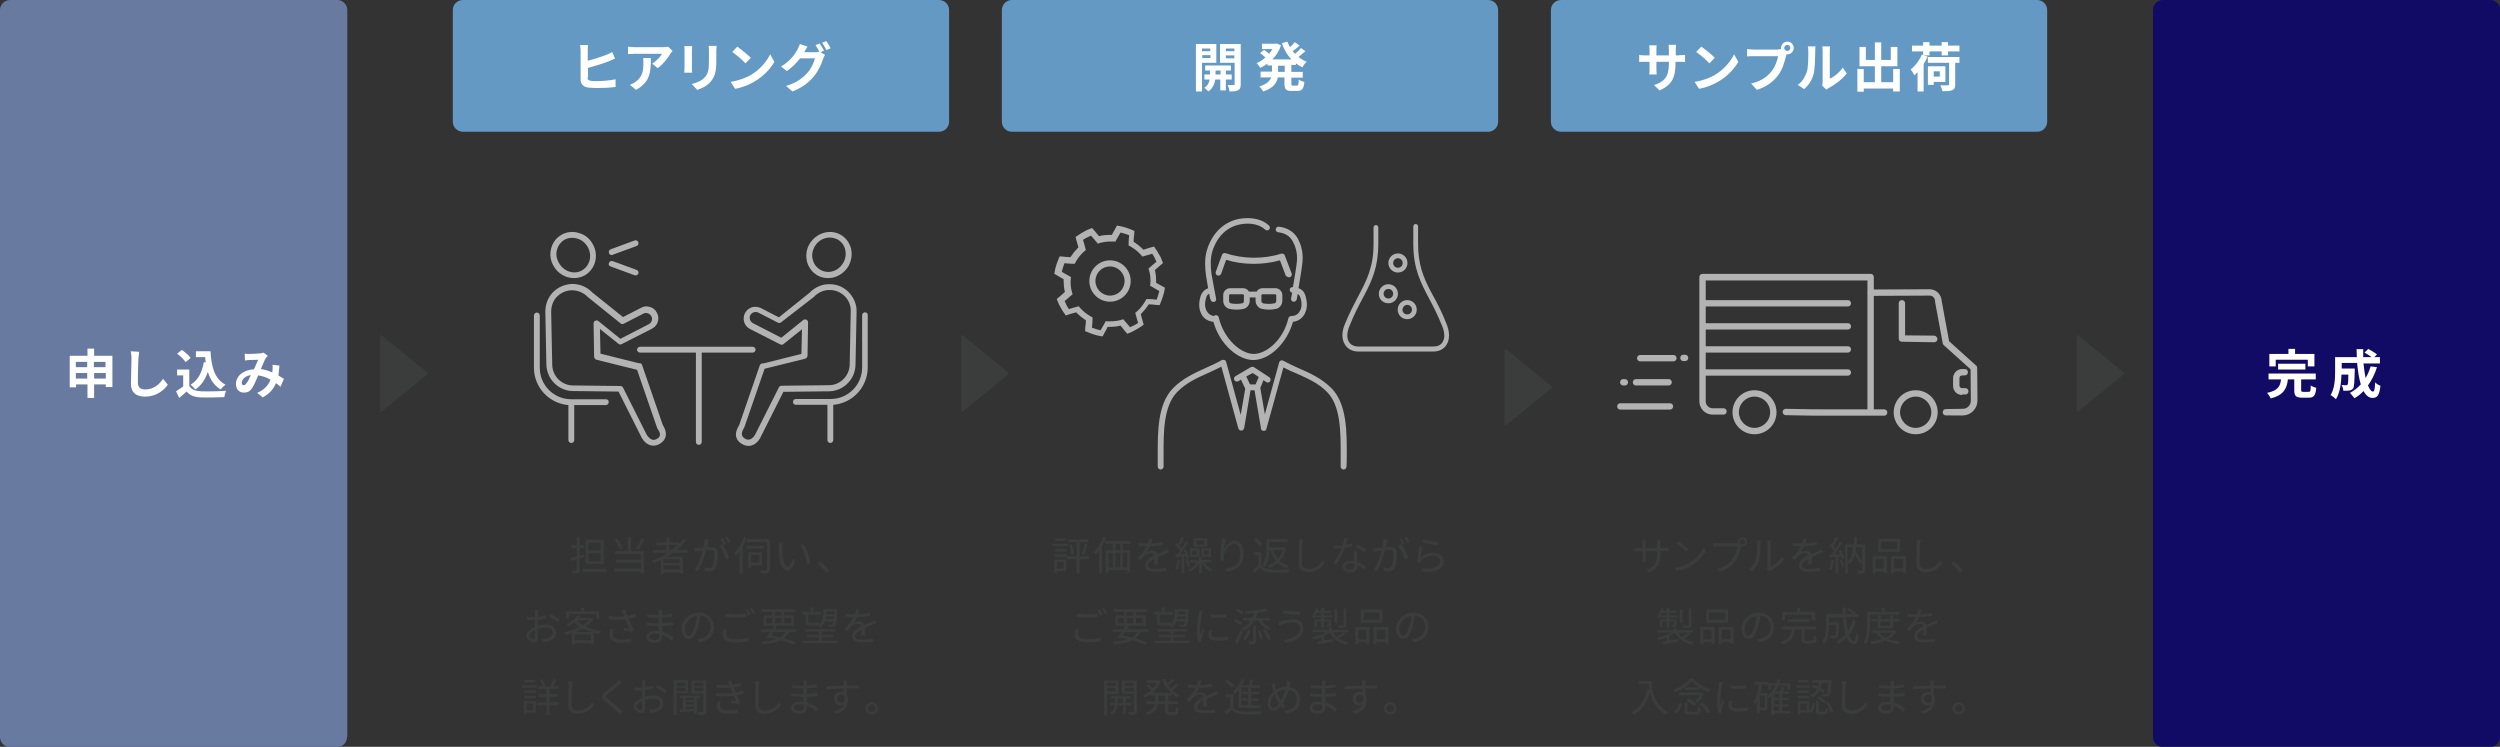 <?xml version="1.0" encoding="utf-8"?>
<!-- Generator: Adobe Illustrator 26.0.1, SVG Export Plug-In . SVG Version: 6.00 Build 0)  -->
<svg version="1.1" id="レイヤー_1" xmlns="http://www.w3.org/2000/svg" xmlns:xlink="http://www.w3.org/1999/xlink" x="0px"
	 y="0px" viewBox="0 0 943 281.7" style="enable-background:new 0 0 943 281.7;" xml:space="preserve">
<rect x="0" y="0" width="943" height="281.7" fill="#333333" stroke="none"/>
<style type="text/css">
	.st0{fill:#3B3C3C;}
	.st1{fill:#687AA0;}
	.st2{fill:#110B66;}
	.st3{fill:#FFFFFF;}
	.st4{fill:#6399C3;}
	.st5{fill:#B3B3B3;}
</style>
<g>
	<path class="st0" d="M160.9,140.3c0.4,0.3,0.4,0.8,0,1.1l-16.8,13.7c-0.4,0.3-0.7,0.2-0.7-0.3v-27.9c0-0.5,0.3-0.6,0.7-0.3
		L160.9,140.3z"/>
</g>
<g>
	<path class="st0" d="M380.1,140.3c0.4,0.3,0.4,0.8,0,1.1l-16.8,13.7c-0.4,0.3-0.7,0.2-0.7-0.3v-27.9c0-0.5,0.3-0.6,0.7-0.3
		L380.1,140.3z"/>
</g>
<g>
	<path class="st0" d="M585,145.5c0.4,0.3,0.4,0.8,0,1.1l-16.8,13.7c-0.4,0.3-0.7,0.2-0.7-0.3v-27.9c0-0.5,0.3-0.6,0.7-0.3L585,145.5
		z"/>
</g>
<g>
	<path class="st0" d="M800.8,140.3c0.4,0.3,0.4,0.8,0,1.1l-16.8,13.7c-0.4,0.3-0.7,0.2-0.7-0.3v-27.9c0-0.5,0.3-0.6,0.7-0.3
		L800.8,140.3z"/>
</g>
<g>
	<path class="st1" d="M130.9,278c0,2.1-1.7,3.8-3.8,3.8H3.8c-2.1,0-3.8-1.7-3.8-3.8V3.8C0,1.7,1.7,0,3.8,0h123.4
		c2.1,0,3.8,1.7,3.8,3.8V278z"/>
</g>
<g>
	<path class="st2" d="M943,278c0,2.1-1.7,3.8-3.8,3.8H815.9c-2.1,0-3.8-1.7-3.8-3.8V3.8c0-2.1,1.7-3.8,3.8-3.8h123.4
		c2.1,0,3.8,1.7,3.8,3.8V278z"/>
</g>
<g>
	<g>
		<path class="st3" d="M42.4,134.2v11.8h-2.5v-1h-4.4v5.1h-2.5v-5.1h-4.3v1.1h-2.4v-11.9h6.7v-2.7h2.5v2.7H42.4z M28.6,136.5v2h4.3
			v-2H28.6z M32.9,142.8v-2.1h-4.3v2.1H32.9z M35.4,136.5v2h4.4v-2H35.4z M39.9,142.8v-2.1h-4.4v2.1H39.9z"/>
		<path class="st3" d="M52.5,132.7c-0.1,0.8-0.2,1.8-0.3,2.6c-0.1,2.1-0.2,6.6-0.2,9c0,2,1.2,2.6,2.7,2.6c3.3,0,5.4-1.9,6.8-4
			l1.8,2.2c-1.3,1.9-4.1,4.5-8.6,4.5c-3.2,0-5.3-1.4-5.3-4.8c0-2.7,0.2-7.9,0.2-9.6c0-0.9-0.1-1.9-0.3-2.7L52.5,132.7z"/>
		<path class="st3" d="M71.4,145.6c0.8,1.3,2.3,1.9,4.4,2c2.3,0.1,6.8,0,9.5-0.2c-0.3,0.6-0.6,1.7-0.7,2.4c-2.4,0.1-6.4,0.2-8.8,0.1
			c-2.5-0.1-4.1-0.7-5.4-2.2c-0.9,0.8-1.8,1.6-2.8,2.4l-1.2-2.5c0.8-0.5,1.8-1.2,2.7-1.8v-4.2h-2.3v-2.2h4.6V145.6z M70,136.6
			c-0.6-1-2-2.3-3.2-3.2l1.8-1.4c1.2,0.8,2.7,2.1,3.3,3L70,136.6z M77.6,136.7c-0.1-0.7-0.2-1.3-0.2-2h-3.5v-2.2h5.5
			c0.3,5.7,1.5,10.5,5.7,12.6c-0.6,0.4-1.4,1.2-1.9,1.8c-2.5-1.5-3.9-3.8-4.8-6.6c-1,2.9-2.5,5.1-4.7,6.6c-0.4-0.5-1.3-1.4-1.8-1.8
			c2.8-1.7,4.3-4.6,5-8.5L77.6,136.7z"/>
		<path class="st3" d="M105.8,145.9c-0.5-0.5-1.1-0.9-1.7-1.4c-0.9,2.2-2.4,4-5,5.4l-2.1-1.7c3-1.3,4.4-3.2,5-5
			c-1.4-0.8-3-1.4-4.6-1.6c-0.7,1.7-1.6,3.7-2.3,4.8c-0.8,1.2-1.7,1.7-3.1,1.7c-1.7,0-3-1.2-3-3.2c0-3.1,2.8-5.4,6.8-5.6
			c0.6-1.3,1.1-2.6,1.6-3.6c-0.8,0-2.5,0.1-3.4,0.1c-0.4,0-1.1,0.1-1.6,0.2l-0.1-2.6c0.5,0.1,1.2,0.1,1.6,0.1c1.1,0,3.2-0.1,4.2-0.2
			c0.5,0,1-0.2,1.3-0.3l1.6,1.2c-0.3,0.3-0.5,0.6-0.7,0.8c-0.5,0.8-1.2,2.6-1.9,4.2c1.5,0.2,3,0.7,4.3,1.3c0-0.2,0-0.5,0.1-0.7
			c0-0.8,0.1-1.5,0-2.2l2.6,0.3c-0.1,1.3-0.2,2.6-0.4,3.7c0.8,0.5,1.5,0.9,2.1,1.3L105.8,145.9z M94.6,141.5
			c-2.2,0.3-3.4,1.7-3.4,2.9c0,0.6,0.3,0.9,0.7,0.9c0.4,0,0.7-0.2,1-0.7C93.5,144,94.1,142.7,94.6,141.5z"/>
	</g>
</g>
<g>
	<g>
		<path class="st3" d="M870.8,147.8c0.7,0,0.8-0.3,0.8-2.4c0.5,0.4,1.5,0.7,2.1,0.9c-0.3,2.9-0.9,3.7-2.8,3.7h-2.6
			c-2.3,0-2.9-0.7-2.9-2.8v-4.1H863c-0.4,3.4-1.5,5.9-6.5,7.2c-0.2-0.6-0.9-1.6-1.4-2.1c4.3-0.9,5-2.6,5.3-5.1h-4.7v-2.2h17.8v2.2
			H868v4c0,0.6,0.1,0.7,0.8,0.7H870.8z M858.4,138.2H856v-4.7h7.2v-1.9h2.5v1.9h7.3v4.7h-2.5v-2.5h-12.1V138.2z M859.3,139.4v-2.2
			h10.3v2.2H859.3z"/>
		<path class="st3" d="M896.6,138.5c-0.8,2.6-2,4.9-3.4,6.9c0.6,1.4,1.2,2.3,1.9,2.3c0.5,0,0.7-1,0.8-3.5c0.5,0.6,1.4,1.1,2,1.3
			c-0.4,3.7-1.2,4.6-3,4.6c-1.4,0-2.5-1-3.4-2.6c-1,1.1-2.1,2-3.4,2.7c-0.4-0.5-1.2-1.5-1.7-2c1.5-0.8,2.9-1.9,4.1-3.2
			c-0.7-2.3-1.1-5.1-1.4-8.1h-5.8v2.1h4.9c0,0,0,0.6,0,0.9c-0.1,4.2-0.2,6-0.6,6.6c-0.4,0.5-0.8,0.7-1.4,0.8
			c-0.5,0.1-1.4,0.1-2.3,0.1c0-0.7-0.3-1.6-0.7-2.2c0.7,0.1,1.4,0.1,1.7,0.1c0.3,0,0.4,0,0.6-0.2c0.2-0.3,0.3-1.2,0.3-3.8h-2.6
			c-0.1,2.9-0.5,6.8-2.1,9.3c-0.4-0.5-1.5-1.3-2-1.6c1.5-2.4,1.7-5.9,1.7-8.5v-5.8h8.2c0-1-0.1-2-0.1-3h2.5c0,1,0,2,0,3h3.1
			c-0.7-0.6-1.7-1.2-2.6-1.7l1.4-1.4c1.1,0.6,2.6,1.5,3.3,2.1l-1,1h2.1v2.4h-6.2c0.2,2,0.5,3.9,0.8,5.5c0.8-1.3,1.4-2.8,1.9-4.4
			L896.6,138.5z"/>
	</g>
</g>
<g>
	<path class="st4" d="M358,45.9c0,2.1-1.7,3.8-3.8,3.8H174.6c-2.1,0-3.8-1.7-3.8-3.8V3.8c0-2.1,1.7-3.8,3.8-3.8h179.6
		c2.1,0,3.8,1.7,3.8,3.8V45.9z"/>
</g>
<g>
	<path class="st4" d="M565.1,45.9c0,2.1-1.7,3.8-3.8,3.8H381.7c-2.1,0-3.8-1.7-3.8-3.8V3.8c0-2.1,1.7-3.8,3.8-3.8h179.6
		c2.1,0,3.8,1.7,3.8,3.8V45.9z"/>
</g>
<g>
	<path class="st4" d="M772.2,45.9c0,2.1-1.7,3.8-3.8,3.8H588.8c-2.1,0-3.8-1.7-3.8-3.8V3.8c0-2.1,1.7-3.8,3.8-3.8h179.6
		c2.1,0,3.8,1.7,3.8,3.8V45.9z"/>
</g>
<g>
	<g>
		<path class="st3" d="M221.6,29.2c0,0.9,0.4,1.1,1.3,1.3c0.6,0.1,1.4,0.1,2.3,0.1c2.1,0,5.3-0.3,7-0.7v2.9
			c-1.9,0.3-4.9,0.4-7.1,0.4c-1.3,0-2.5-0.1-3.4-0.2c-1.7-0.3-2.7-1.3-2.7-3V19.1c0-0.4-0.1-1.5-0.2-2.1h3c-0.1,0.6-0.1,1.5-0.1,2.1
			v3.8c2.4-0.6,5.2-1.5,7-2.2c0.7-0.3,1.4-0.6,2.2-1.1l1.1,2.5c-0.8,0.3-1.7,0.7-2.3,1c-2,0.8-5.3,1.8-7.9,2.5V29.2z"/>
		<path class="st3" d="M253.7,19.2c-0.2,0.3-0.6,0.7-0.8,1c-0.9,1.6-2.8,4.1-4.8,5.5l-2.1-1.7c1.6-1,3.2-2.7,3.7-3.7h-10.4
			c-0.8,0-1.5,0.1-2.4,0.1v-2.8c0.8,0.1,1.6,0.2,2.4,0.2H250c0.6,0,1.7-0.1,2-0.2L253.7,19.2z M245.5,21.9c0,5-0.1,9-5.6,12
			l-2.3-1.9c0.6-0.2,1.4-0.6,2.1-1.1c2.5-1.8,3-3.9,3-7.2c0-0.6,0-1.2-0.1-1.8H245.5z"/>
		<path class="st3" d="M261.1,17.4c0,0.4-0.1,0.9-0.1,1.5v6.8c0,0.5,0,1.3,0.1,1.7h-3c0-0.4,0.1-1.2,0.1-1.8v-6.7
			c0-0.4,0-1.1-0.1-1.5H261.1z M270.3,17.2c0,0.6-0.1,1.2-0.1,2v4c0,4.3-0.8,6.1-2.3,7.8c-1.3,1.5-3.4,2.4-4.9,2.9l-2.1-2.2
			c2-0.5,3.7-1.2,4.9-2.5c1.4-1.5,1.6-3,1.6-6.1v-3.8c0-0.8,0-1.4-0.1-2H270.3z"/>
		<path class="st3" d="M283.2,28.3c3.4-2,6-5.1,7.3-7.8l1.6,2.8c-1.5,2.7-4.2,5.5-7.4,7.4c-2,1.2-4.6,2.3-7.4,2.8l-1.7-2.6
			C278.6,30.4,281.2,29.4,283.2,28.3z M283.2,21.8l-2,2.1c-1-1.1-3.5-3.3-5-4.3l1.9-2C279.4,18.5,282,20.6,283.2,21.8z"/>
		<path class="st3" d="M309.5,19.7l1.7,1c-0.2,0.4-0.5,0.9-0.7,1.4c-0.5,1.8-1.7,4.5-3.5,6.7c-1.9,2.3-4.3,4.2-8.1,5.7l-2.4-2.1
			c4.1-1.2,6.3-3,8.1-5c1.4-1.5,2.5-4,2.8-5.4h-5.6c-1.3,1.7-3.1,3.5-5,4.8l-2.2-1.7c3.5-2.1,5.3-4.7,6.2-6.4
			c0.3-0.5,0.7-1.4,0.9-2.1l2.9,1c-0.5,0.7-1,1.6-1.2,2l-0.1,0.1h4c0.6,0,1.3-0.1,1.7-0.2l0.1,0.1c-0.4-0.8-1-1.9-1.5-2.6l1.6-0.6
			c0.5,0.7,1.2,2,1.6,2.7L309.5,19.7z M311.7,15.5c0.5,0.7,1.3,2,1.6,2.7l-1.6,0.7c-0.4-0.8-1-2-1.6-2.8L311.7,15.5z"/>
	</g>
</g>
<g>
	<g>
		<path class="st3" d="M453.4,23.7v10.8h-2.3V16.6h7.7v7.1H453.4z M453.4,18.3v1h3.1v-1H453.4z M456.6,21.9v-1.1h-3.1v1.1H456.6z
			 M462.4,30v4.1h-2.1V30h-1.9c-0.2,1.4-0.9,3.3-2.6,4.5c-0.3-0.4-1.1-1-1.5-1.4c1.3-0.8,1.8-2.1,2-3.1h-2v-1.9h2.1v-1.5h-1.8v-1.9
			h9.7v1.9h-1.9v1.5h2.2V30H462.4z M460.4,28.1v-1.5h-1.9v1.5H460.4z M468,31.7c0,1.2-0.2,1.9-0.9,2.3c-0.7,0.4-1.8,0.5-3.3,0.5
			c-0.1-0.7-0.4-1.7-0.7-2.4c0.9,0,1.9,0,2.2,0c0.3,0,0.4-0.1,0.4-0.4v-8h-5.5v-7.1h7.8V31.7z M462.4,18.3v1h3.2v-1H462.4z
			 M465.6,22v-1.1h-3.2V22H465.6z"/>
		<path class="st3" d="M487.1,24.8v2.3h4.3v2.2h-4.3v2.2c0,0.7,0.1,0.8,0.6,0.8h1.5c0.5,0,0.6-0.4,0.7-2.3c0.5,0.4,1.5,0.8,2.1,0.9
			c-0.2,2.6-0.9,3.4-2.6,3.4h-2.2c-2.2,0-2.7-0.7-2.7-2.9v-2.2H482c-0.4,2.1-1.8,4.1-5.5,5.3c-0.3-0.5-1-1.5-1.5-1.9
			c2.8-0.8,4-2.1,4.5-3.4h-4v-2.2h4.3v-2.3h-1.7v-0.7c-0.8,0.6-1.7,1.1-2.7,1.6c-0.3-0.5-1-1.4-1.4-1.8c1.2-0.5,2.3-1.2,3.3-2.1
			c-0.5-0.5-1.3-1.2-2-1.7l1.5-1.2c0.6,0.4,1.4,1,1.9,1.5c0.5-0.6,0.9-1.2,1.3-1.8H476v-2h5.2l0.4-0.1l1.6,0.7
			c-0.7,2.1-1.8,3.9-3.3,5.3h7.2c-1.6-1.7-2.8-3.8-3.6-6.1l2.1-0.6c0.3,0.7,0.6,1.5,1,2.1c0.7-0.6,1.3-1.3,1.8-1.9l1.8,1.3
			c-0.8,0.7-1.7,1.5-2.6,2.1c0.3,0.4,0.6,0.7,0.9,1c0.8-0.7,1.7-1.5,2.2-2.2l1.7,1.2c-0.8,0.7-1.8,1.5-2.6,2.2
			c0.9,0.7,2,1.4,3.1,1.8c-0.6,0.5-1.3,1.4-1.6,2.1c-0.9-0.4-1.7-0.9-2.5-1.5v0.6H487.1z M484.6,24.8h-2.5v2.3h2.5V24.8z"/>
	</g>
</g>
<g>
	<g>
		<path class="st3" d="M633.4,20.8c1.1,0,1.7,0,2.2-0.1v2.7c-0.4,0-1.1-0.1-2.2-0.1H632v0.7c0,5-1.2,8-6,10.1l-2.1-2
			c3.9-1.3,5.6-3.1,5.6-8v-0.8h-4.7V26c0,0.9,0.1,1.7,0.1,2.1h-2.8c0.1-0.4,0.1-1.2,0.1-2.1v-2.7h-1.7c-1,0-1.7,0-2.2,0.1v-2.7
			c0.4,0.1,1.2,0.2,2.2,0.2h1.7v-2c0-0.8-0.1-1.4-0.1-1.8h2.8c-0.1,0.4-0.1,1-0.1,1.8v2h4.7v-2.1c0-0.8-0.1-1.5-0.1-1.9h2.8
			c0,0.4-0.1,1.1-0.1,1.9v2.1H633.4z"/>
		<path class="st3" d="M646.8,28.3c3.4-2,6-5.1,7.3-7.8l1.6,2.8c-1.5,2.7-4.2,5.5-7.4,7.4c-2,1.2-4.6,2.3-7.4,2.8l-1.7-2.6
			C642.3,30.4,644.9,29.4,646.8,28.3z M646.8,21.8l-2,2.1c-1-1.1-3.5-3.3-5-4.3l1.9-2C643.1,18.5,645.7,20.6,646.8,21.8z"/>
		<path class="st3" d="M670.7,18.6c0.3,0,0.7,0,1.1-0.1c0-0.1,0-0.2,0-0.4c0-1.3,1.1-2.4,2.4-2.4c1.3,0,2.4,1.1,2.4,2.4
			c0,1.3-1.1,2.4-2.4,2.4c-0.1,0-0.2,0-0.3,0l-0.2,0.6c-0.5,2-1.3,5.1-3,7.3c-1.8,2.4-4.5,4.4-8,5.5l-2.2-2.4c4-0.9,6.2-2.7,7.8-4.7
			c1.3-1.7,2.1-3.9,2.4-5.6h-9.3c-0.9,0-1.9,0-2.4,0.1v-2.8c0.6,0.1,1.7,0.2,2.4,0.2H670.7z M675.3,18.1c0-0.6-0.5-1.2-1.1-1.2
			c-0.6,0-1.2,0.5-1.2,1.2c0,0.6,0.5,1.1,1.2,1.1C674.8,19.2,675.3,18.7,675.3,18.1z"/>
		<path class="st3" d="M678.1,32c1.8-1.2,2.8-3.1,3.4-4.8c0.6-1.7,0.6-5.5,0.6-7.9c0-0.8-0.1-1.3-0.2-1.8h2.9c0,0.1-0.1,1-0.1,1.8
			c0,2.4-0.1,6.6-0.6,8.6c-0.6,2.3-1.8,4.2-3.6,5.7L678.1,32z M687.3,32.3c0.1-0.4,0.2-0.9,0.2-1.5V19.2c0-0.9-0.1-1.7-0.2-1.7h3
			c0,0.1-0.1,0.8-0.1,1.7v10.5c1.6-0.7,3.6-2.3,4.9-4.2l1.5,2.2c-1.7,2.2-4.5,4.3-6.8,5.5c-0.4,0.2-0.6,0.4-0.9,0.6L687.3,32.3z"/>
		<path class="st3" d="M716.6,26v8.5h-2.5v-1.1H703v1.2h-2.4V26h2.4v5h4.2v-6h-5.8v-7.3h2.4v4.9h3.4V16h2.4v6.6h3.6v-4.9h2.5V25
			h-6.1v6h4.5v-5H716.6z"/>
		<path class="st3" d="M727.1,21.3c-0.4,1-0.9,1.9-1.5,2.9v10.3h-2.3v-7.3c-0.4,0.5-0.8,0.8-1.2,1.2c-0.2-0.5-1-1.7-1.4-2.2
			c1.7-1.3,3.3-3.4,4.2-5.6l0.5,0.2v-1.4h-4.2v-2.2h4.2v-1.3h2.4v1.3h4.6v-1.3h2.4v1.3h4.3v2.2h-4.3v1.5h-2.4v-1.5h-4.6v1.5h-2.3
			L727.1,21.3z M739.1,23.7h-1.6v8.2c0,1.2-0.3,1.8-1.1,2.1c-0.8,0.4-2,0.4-3.7,0.4c-0.1-0.6-0.5-1.6-0.8-2.2c1.2,0,2.5,0,2.8,0
			c0.4,0,0.5-0.1,0.5-0.4v-8.1h-8v-2.2h11.9V23.7z M729.4,30.8V32h-2.2v-7h6.6v5.9H729.4z M729.4,26.9v2h2.3v-2H729.4z"/>
	</g>
</g>
<g>
	<g>
		<path class="st0" d="M220.4,210.1c-0.6,0.2-1.2,0.4-1.8,0.6v4.2c0,0.6-0.1,0.9-0.6,1.1c-0.4,0.2-1,0.2-2,0.2c0-0.3-0.2-0.7-0.3-1
			c0.7,0,1.4,0,1.5,0c0.2,0,0.3-0.1,0.3-0.3V211l-2,0.6l-0.3-1.1c0.6-0.1,1.4-0.4,2.3-0.6v-3.2h-2.1v-1.1h2.1v-3h1.1v3h1.8v1.1h-1.8
			v2.9c0.6-0.2,1.1-0.3,1.7-0.5L220.4,210.1z M228.8,214.6v1.1h-9v-1.1H228.8z M227.7,212.7h-6.8v-9.1h6.8V212.7z M226.6,204.7H222
			v2.9h4.6V204.7z M226.6,208.7H222v3h4.6V208.7z"/>
		<path class="st0" d="M238,207.9h4.9v8.4h-1.2v-0.7h-10v-1.1h10v-2.3h-9.3v-1.1h9.3V209H232v-1.1h4.8v-5.3h1.2V207.9z M233.7,207.1
			c-0.3-1-1.1-2.4-1.9-3.5l1-0.4c0.8,1,1.6,2.5,2,3.4L233.7,207.1z M243.1,203.5c-0.6,1.3-1.5,2.7-2.1,3.7l-1-0.4
			c0.7-1,1.5-2.6,1.9-3.7L243.1,203.5z"/>
		<path class="st0" d="M253.8,208.4c-0.8,0.6-1.6,1.1-2.4,1.6h6.2v6.3h-1.1v-0.4h-6.1v0.5h-1.1v-5.2c-0.9,0.4-1.8,0.8-2.7,1.2
			c-0.1-0.2-0.5-0.7-0.7-0.9c2.2-0.8,4.3-1.8,6.2-3h-5.8v-1h5.1v-1.9h-3.8v-1h3.8v-1.9h1.1v1.9h3.7v0.6c0.6-0.6,1.2-1.3,1.7-2
			l0.9,0.5c-1.1,1.4-2.3,2.6-3.6,3.8h4.3v1H253.8z M256.4,210.9h-6.1v1.5h6.1V210.9z M256.4,214.8v-1.6h-6.1v1.6H256.4z
			 M253.4,207.4c0.8-0.6,1.6-1.2,2.3-1.9h-3.3v1.9H253.4z"/>
		<path class="st0" d="M267.3,203.5c-0.1,0.3-0.1,0.6-0.2,0.9c-0.1,0.4-0.2,1.3-0.4,2.1c0.7-0.1,1.3-0.1,1.7-0.1
			c1.3,0,2.4,0.5,2.4,2.5c0,1.8-0.2,4.1-0.9,5.4c-0.5,1-1.2,1.2-2.2,1.2c-0.6,0-1.3-0.1-1.8-0.2l-0.2-1.3c0.6,0.2,1.4,0.3,1.8,0.3
			c0.5,0,1-0.1,1.3-0.8c0.5-1,0.7-2.9,0.7-4.5c0-1.3-0.6-1.6-1.6-1.6c-0.4,0-0.9,0-1.6,0.1c-0.5,2.1-1.6,5.5-3.1,8l-1.2-0.5
			c1.5-2,2.6-5.4,3.1-7.3c-0.8,0.1-1.5,0.2-1.9,0.2c-0.4,0-1,0.1-1.3,0.2l-0.1-1.3c0.5,0,0.8,0,1.3,0c0.5,0,1.4-0.1,2.2-0.2
			c0.2-1.1,0.4-2.2,0.4-3.2L267.3,203.5z M272.4,205.2c0.9,1.2,2.2,3.9,2.7,5.3l-1.2,0.6c-0.4-1.5-1.6-4.1-2.7-5.3L272.4,205.2z
			 M273,205.5c-0.3-0.6-0.8-1.5-1.2-2.1l0.8-0.3c0.4,0.5,0.9,1.5,1.2,2.1L273,205.5z M274.7,204.8c-0.3-0.6-0.8-1.5-1.2-2.1l0.8-0.3
			c0.4,0.5,1,1.5,1.3,2L274.7,204.8z"/>
		<path class="st0" d="M281.6,203c-0.4,1.1-0.9,2.2-1.5,3.2v10.1h-1.1v-8.4c-0.5,0.7-1,1.3-1.5,1.8c-0.1-0.3-0.4-0.8-0.6-1.1
			c1.5-1.4,2.8-3.7,3.7-6L281.6,203z M288.3,206.9h-6.6v-1h6.6V206.9z M290.4,214.8c0,0.7-0.2,1.1-0.7,1.3c-0.5,0.2-1.4,0.2-2.7,0.2
			c0-0.3-0.2-0.8-0.4-1.1c1.1,0,2,0,2.3,0c0.3,0,0.4-0.1,0.4-0.4v-10.4h-7.5v-1h8.6V214.8z M283.3,213.2v1h-1v-5.9h5.1v4.9H283.3z
			 M283.3,209.3v2.9h3.1v-2.9H283.3z"/>
		<path class="st0" d="M295.1,206.1c0,0.9,0,2.3,0.1,3.5c0.2,2.5,1,4.1,2,4.1c0.8,0,1.5-1.5,1.8-3l0.9,1.1c-0.9,2.5-1.8,3.4-2.8,3.4
			c-1.4,0-2.7-1.4-3.1-5.2c-0.2-1.3-0.2-3.1-0.2-4c0-0.3,0-1-0.1-1.3l1.4,0C295.2,205.1,295.2,205.7,295.1,206.1z M305.6,212.4
			l-1.2,0.5c-0.3-2.7-1.2-5.6-2.6-7.3l1.2-0.4C304.3,206.8,305.4,209.9,305.6,212.4z"/>
		<path class="st0" d="M311.7,216c-1-1.2-2.2-2.5-3.3-3.3l1-0.9c1.1,0.9,2.4,2.2,3.4,3.3L311.7,216z"/>
		<path class="st0" d="M202.7,236.1c1.1-0.4,2.3-0.5,3.3-0.5c2.2,0,3.7,1.2,3.7,3c0,1.8-1.1,2.9-3.2,3.4c-0.7,0.2-1.3,0.2-1.8,0.2
			l-0.4-1.2c0.6,0,1.2,0,1.7-0.1c1.3-0.2,2.5-0.9,2.5-2.3c0-1.3-1.1-1.9-2.5-1.9c-1.1,0-2.2,0.2-3.2,0.6c0,1.3,0.1,2.6,0.1,3.2
			c0,1.4-0.5,1.8-1.3,1.8c-1.2,0-3.1-1.1-3.1-2.5c0-1.2,1.5-2.5,3.3-3.2v-0.8c0-0.6,0-1.3,0-1.9c-0.4,0-0.8,0-1.1,0
			c-0.7,0-1.3,0-1.9-0.1l0-1.1c0.8,0.1,1.4,0.1,1.9,0.1c0.3,0,0.7,0,1.1,0c0-0.8,0-1.4,0-1.7c0-0.3,0-0.8-0.1-1h1.3
			c0,0.3-0.1,0.7-0.1,1c0,0.4,0,0.9,0,1.6c1.1-0.1,2.2-0.3,3-0.6l0,1.2c-0.9,0.2-2,0.4-3.1,0.5c0,0.7,0,1.4,0,2V236.1z M201.7,240.3
			c0-0.5,0-1.5,0-2.6c-1.2,0.6-2.1,1.4-2.1,2.1s1,1.3,1.6,1.3C201.5,241,201.7,240.7,201.7,240.3z M207.6,231.5
			c1,0.6,2.7,1.6,3.4,2.2l-0.6,1c-0.7-0.7-2.4-1.7-3.3-2.2L207.6,231.5z"/>
		<path class="st0" d="M223.9,233.5c-0.7,1.1-1.8,2.1-3,2.9c1.7,0.8,3.7,1.3,5.8,1.6c-0.3,0.3-0.6,0.7-0.7,1.1
			c-0.7-0.1-1.4-0.2-2-0.4v4.4h-1.1v-0.5h-6.1v0.5h-1.1v-4.2c-0.8,0.2-1.5,0.4-2.3,0.6c-0.1-0.3-0.3-0.7-0.6-1c2-0.4,4.1-1,5.9-2
			c-0.8-0.5-1.5-1.1-2-1.8c-0.7,0.5-1.5,1-2.3,1.5c-0.2-0.3-0.5-0.6-0.8-0.8c2.1-0.9,3.5-2.2,4.3-3.4l1.2,0.2
			c-0.2,0.3-0.4,0.6-0.7,0.9h4.4l0.2,0L223.9,233.5z M214.6,233.4h-1.1v-2.8h5.7v-1.3h1.1v1.3h5.7v2.8H225v-1.8h-10.4V233.4z
			 M223.4,238.4c-1.3-0.4-2.5-0.8-3.5-1.4c-1,0.6-2.1,1-3.1,1.4H223.4z M222.9,241.5v-2.2h-6.1v2.2H222.9z M217.6,234
			c0.6,0.7,1.4,1.3,2.3,1.8c0.9-0.6,1.7-1.2,2.3-1.9L217.6,234L217.6,234z"/>
		<path class="st0" d="M239.9,232.8c-0.9,0.2-1.9,0.5-2.8,0.6c0.5,1.2,1.3,2.9,2,4.2l-0.7,0.7c-0.6-0.1-2.1-0.3-3.1-0.4l0.1-1
			c0.6,0,1.6,0.2,2.1,0.2c-0.4-0.9-1.2-2.5-1.6-3.5c-1.9,0.2-4,0.2-6.3,0l0-1.2c2.2,0.3,4.2,0.3,5.9,0.1l-0.5-1.1
			c-0.3-0.6-0.4-0.8-0.6-1.2l1.3-0.3c0.4,1,0.6,1.7,1,2.4c1-0.2,2-0.4,3-0.8L239.9,232.8z M231.5,237.3c-0.2,0.6-0.4,1.4-0.4,1.9
			c0,1.3,0.9,2.1,3.1,2.1c2,0,2.8-0.2,3.9-0.4l0,1.2c-0.9,0.2-1.9,0.3-3.9,0.3c-2.8,0-4.3-1.1-4.3-3c0-0.6,0.2-1.5,0.4-2.3
			L231.5,237.3z"/>
		<path class="st0" d="M253.3,241.7c-0.9-0.8-2.1-1.7-3.6-2.2c0,0.4,0,0.7,0,0.9c0,1-0.7,2.1-2.6,2.1c-2.1,0-3.3-0.8-3.3-2.2
			c0-1.3,1.3-2.3,3.5-2.3c0.4,0,0.8,0,1.2,0.1c0-0.7-0.1-1.4-0.1-2c-0.3,0-0.5,0-0.8,0c-1,0-2.7-0.1-3.7-0.2v-1.1
			c1,0.2,2.8,0.3,3.7,0.3c0.3,0,0.5,0,0.8,0v-0.2v-1.9c-0.2,0-0.5,0-0.7,0c-1,0-2.6-0.1-3.5-0.2v-1.1c0.9,0.2,2.5,0.3,3.5,0.3
			c0.3,0,0.5,0,0.8,0v-1c0-0.2,0-0.7,0-0.9h1.3c0,0.3-0.1,0.6-0.1,1c0,0.2,0,0.5,0,0.8c1.3,0,2.5-0.2,3.8-0.4l0,1.1
			c-1.2,0.1-2.4,0.2-3.8,0.3v2v0.2c1.4-0.1,2.8-0.2,4.1-0.4l0,1.1c-1.4,0.2-2.7,0.3-4.1,0.3c0,0.8,0.1,1.5,0.1,2.2
			c2,0.5,3.5,1.6,4.3,2.3L253.3,241.7z M248.6,239.1c-0.5-0.1-0.9-0.1-1.4-0.1c-1.4,0-2.2,0.5-2.2,1.2c0,0.7,0.6,1.2,2.1,1.2
			c0.9,0,1.6-0.3,1.6-1.3C248.6,239.9,248.6,239.5,248.6,239.1z"/>
		<path class="st0" d="M263,241.1c0.5,0,0.9-0.1,1.3-0.2c1.9-0.4,3.8-1.8,3.8-4.4c0-2.2-1.4-4.1-3.9-4.3c-0.2,1.4-0.5,2.9-0.9,4.3
			c-0.9,3-2.1,4.6-3.5,4.6c-1.3,0-2.7-1.5-2.7-4c0-3.2,2.9-6,6.5-6c3.5,0,5.7,2.5,5.7,5.5c0,3.1-2.1,5.2-5.6,5.7L263,241.1z
			 M262.1,236.3c0.4-1.2,0.7-2.6,0.8-4c-2.8,0.4-4.6,2.8-4.6,4.8c0,1.9,0.9,2.7,1.5,2.7C260.5,239.7,261.3,238.8,262.1,236.3z"/>
		<path class="st0" d="M274.2,237.5c-0.2,0.6-0.3,1.1-0.3,1.7c0,1.1,1.1,1.9,3.5,1.9c2.1,0,4-0.2,5.1-0.6l0,1.3
			c-1.1,0.3-3,0.5-5.1,0.5c-3,0-4.8-1-4.8-2.9c0-0.8,0.2-1.5,0.3-2.1L274.2,237.5z M273.6,231.5c1.1,0.1,2.4,0.2,3.9,0.2
			c1.4,0,2.9-0.1,4-0.2v1.2c-1,0.1-2.6,0.2-4,0.2c-1.5,0-2.7-0.1-3.9-0.2V231.5z M283.2,231.9l-0.8,0.4c-0.3-0.6-0.8-1.5-1.2-2.1
			l0.8-0.3C282.4,230.3,282.9,231.3,283.2,231.9z M284.9,231.3l-0.8,0.4c-0.3-0.6-0.8-1.5-1.2-2.1l0.8-0.3
			C284.1,229.8,284.6,230.7,284.9,231.3z"/>
		<path class="st0" d="M297.5,238.4c-0.5,1-1.1,1.8-1.9,2.4c1.7,0.5,3.2,0.9,4.4,1.4l-0.7,0.9c-1.3-0.5-2.9-1.1-4.8-1.6
			c-1.7,0.9-4,1.3-6.9,1.5c-0.1-0.3-0.3-0.7-0.4-1c2.4-0.1,4.3-0.4,5.8-0.9c-0.9-0.2-1.8-0.4-2.7-0.6l-0.3,0.4l-1-0.4
			c0.5-0.6,1-1.4,1.6-2.2h-3.5v-0.9h4.1c0.3-0.5,0.6-0.9,0.9-1.4H288v-3.9h3.3v-1.3h-4.1v-1h12.8v1h-4.2v1.3h3.6v3.9h-6.7l0.4,0.1
			c-0.3,0.4-0.5,0.8-0.8,1.3h8.1v0.9H297.5z M289,235.1h2.3v-2H289V235.1z M291.7,238.4c-0.3,0.4-0.6,0.9-0.9,1.3
			c1.2,0.2,2.4,0.5,3.5,0.8c0.9-0.5,1.5-1.2,2-2.1H291.7z M292.4,232.2h2.4v-1.3h-2.4V232.2z M294.8,235.1v-2h-2.4v2H294.8z
			 M295.9,233.1v2h2.5v-2H295.9z"/>
		<path class="st0" d="M303.7,231.8h-1.1v-1h3.1v-1.6h1.1v1.6h3v1h-5v2.5c0,0.4,0.1,0.6,0.5,0.6h2.6c0.3,0,0.9,0,1.1-0.1
			c0,0.3,0.1,0.7,0.1,1c-0.2,0.1-0.7,0.1-1.2,0.1h-2.5c-1.2,0-1.5-0.4-1.5-1.6V231.8z M316,241.7v0.9h-13.2v-0.9h6v-1.3h-4.4v-0.9
			h4.4v-1.3h-5v-0.9h11.3v0.9H310v1.3h4.4v0.9H310v1.3H316z M311.1,234.3c-0.3,1-0.9,1.9-1.8,2.5c-0.1-0.2-0.4-0.6-0.7-0.7
			c1.7-1.2,1.9-3.4,2-6.3h5.1c0,0,0,0.3,0,0.5c-0.1,4-0.3,5.3-0.7,5.8c-0.2,0.3-0.5,0.4-0.9,0.4c-0.3,0-0.9,0-1.6,0
			c0-0.3-0.1-0.6-0.3-0.9c0.6,0.1,1.1,0.1,1.3,0.1c0.2,0,0.3,0,0.5-0.2c0.1-0.1,0.2-0.5,0.3-1.1H311.1z M314.6,233.5
			c0-0.3,0-0.7,0.1-1h-3.2c0,0.4-0.1,0.7-0.2,1H314.6z M311.6,230.7c0,0.4,0,0.7-0.1,1h3.1l0-1H311.6z"/>
		<path class="st0" d="M324.8,239.8c0-0.6,0.1-1.5,0.1-2.3c-1.4,0.8-2.3,1.5-2.3,2.5c0,1.2,1.2,1.3,2.7,1.3c1.2,0,2.7-0.1,4-0.4
			l0,1.2c-1.1,0.1-2.8,0.2-4.1,0.2c-2.1,0-3.8-0.4-3.8-2.3c0-1.8,1.8-2.9,3.5-3.8c-0.1-0.6-0.7-0.9-1.3-0.9c-1,0-1.9,0.5-2.6,1.1
			c-0.4,0.4-0.8,1-1.4,1.6l-1-0.8c1.9-1.8,2.9-3.4,3.4-4.5h-0.6c-0.6,0-1.6,0-2.4-0.1v-1.1c0.8,0.1,1.8,0.2,2.5,0.2c0.3,0,0.6,0,1,0
			c0.2-0.7,0.3-1.3,0.4-1.8l1.2,0.1c-0.1,0.4-0.2,1-0.4,1.7c1.5-0.1,3.1-0.2,4.5-0.5l0,1.1c-1.5,0.2-3.3,0.4-4.9,0.4
			c-0.3,0.8-0.8,1.6-1.3,2.3c0.5-0.3,1.4-0.6,2.1-0.6c1,0,1.7,0.5,2,1.3c1-0.5,1.9-0.8,2.7-1.2c0.5-0.2,0.8-0.4,1.2-0.6l0.5,1.1
			c-0.4,0.1-0.9,0.3-1.3,0.5c-0.8,0.3-1.9,0.8-3,1.3c0,0.9,0,2.1,0,2.8H324.8z"/>
		<path class="st0" d="M202.6,259.4h-5.7v-0.9h5.7V259.4z M202.1,268.8h-3.5v0.7h-1v-5h4.5V268.8z M197.7,260.5h4.4v0.9h-4.4V260.5z
			 M197.7,262.5h4.4v0.9h-4.4V262.5z M202,257.4h-4.3v-0.9h4.3V257.4z M198.6,265.4v2.5h2.5v-2.5H198.6z M210.7,266h-3.5v3.7h-1.1
			V266h-3.6v-1h3.6v-2.1h-2.9v-1h2.9v-2h-3.1v-1h1.7c-0.2-0.7-0.6-1.7-1.1-2.4l0.9-0.3c0.5,0.8,1,1.8,1.2,2.5l-0.5,0.2h3l-0.5-0.2
			c0.4-0.7,0.9-1.9,1.1-2.7l1.1,0.3c-0.4,0.9-0.9,1.8-1.3,2.5h2v1h-3.3v2h3v1h-3v2.1h3.5V266z"/>
		<path class="st0" d="M215.9,256.9c-0.1,0.5-0.1,1-0.1,1.5c-0.1,1.7-0.2,5.2-0.2,7.4c0,1.6,1,2.2,2.4,2.2c2.7,0,4.3-1.5,5.3-3.1
			l0.8,1c-1,1.4-2.9,3.3-6.2,3.3c-2.1,0-3.6-0.9-3.6-3.3c0-2.2,0.2-6,0.2-7.5c0-0.5,0-1.1-0.1-1.5L215.9,256.9z"/>
		<path class="st0" d="M234.5,257.5c-0.3,0.2-0.8,0.6-1,0.8c-1,0.9-3.2,2.6-4.3,3.5c-0.9,0.8-0.9,1,0.1,1.8c1.4,1.1,4.1,3.4,5.5,4.8
			l-1.1,1c-0.3-0.4-0.7-0.7-1-1.1c-0.8-0.9-3.3-3-4.7-4.1c-1.4-1.2-1.2-1.8,0.1-3c1.1-0.9,3.4-2.7,4.4-3.7c0.3-0.3,0.7-0.7,0.9-1
			L234.5,257.5z"/>
		<path class="st0" d="M243.2,262.8c1.1-0.4,2.3-0.5,3.3-0.5c2.2,0,3.7,1.2,3.7,3c0,1.8-1.1,2.9-3.2,3.4c-0.7,0.2-1.3,0.2-1.8,0.2
			l-0.4-1.2c0.6,0,1.2,0,1.7-0.1c1.3-0.2,2.5-0.9,2.5-2.3c0-1.3-1.1-1.9-2.5-1.9c-1.1,0-2.2,0.2-3.2,0.6c0,1.3,0.1,2.6,0.1,3.2
			c0,1.4-0.5,1.8-1.3,1.8c-1.2,0-3.1-1.1-3.1-2.5c0-1.2,1.5-2.5,3.3-3.2v-0.8c0-0.6,0-1.3,0-2c-0.4,0-0.8,0-1.1,0
			c-0.7,0-1.3,0-1.9-0.1l0-1.1c0.8,0.1,1.4,0.1,1.9,0.1c0.3,0,0.7,0,1.1,0c0-0.8,0-1.4,0-1.7c0-0.3,0-0.8-0.1-1.1h1.3
			c0,0.3-0.1,0.7-0.1,1c0,0.4,0,0.9,0,1.6c1.1-0.1,2.2-0.3,3-0.6l0,1.2c-0.9,0.2-2,0.4-3.1,0.5c0,0.7,0,1.4,0,2V262.8z M242.2,267
			c0-0.5,0-1.5,0-2.6c-1.2,0.6-2.1,1.4-2.1,2.1c0,0.7,1,1.3,1.6,1.3C242,267.7,242.2,267.5,242.2,267z M248,258.3
			c1,0.6,2.7,1.6,3.4,2.2l-0.6,1c-0.7-0.7-2.4-1.7-3.3-2.2L248,258.3z"/>
		<path class="st0" d="M255.2,261.5v8.2h-1.1v-13.1h5.4v4.9H255.2z M255.2,257.5v1.2h3.3v-1.2H255.2z M258.5,260.7v-1.3h-3.3v1.3
			H258.5z M262.8,263.2v6.2h-1v-1.2c-2,0.2-4,0.3-5.4,0.4l-0.1-0.9c0.4,0,0.8,0,1.3-0.1v-4.4h-1.1v-0.8h7.5v0.8H262.8z M261.8,263.2
			h-3.2v0.9h3.2V263.2z M261.8,264.8h-3.2v0.9h3.2V264.8z M258.6,267.6c1-0.1,2.1-0.1,3.2-0.2v-0.9h-3.2V267.6z M266.4,268.3
			c0,0.7-0.1,1-0.6,1.2c-0.4,0.2-1.2,0.2-2.3,0.2c0-0.3-0.2-0.8-0.3-1.1c0.8,0,1.6,0,1.8,0c0.2,0,0.3-0.1,0.3-0.3v-6.7h-4.5v-4.9
			h5.6V268.3z M261.9,257.5v1.2h3.4v-1.2H261.9z M265.3,260.7v-1.3h-3.4v1.3H265.3z"/>
		<path class="st0" d="M280.4,261.6c-0.7,0.2-1.5,0.4-2.5,0.6c0.4,0.9,0.9,2,1.3,2.7l-0.6,0.7c-0.8-0.1-1.9-0.3-2.9-0.4l0.1-0.9
			c0.7,0.1,1.4,0.2,1.9,0.2c-0.3-0.6-0.6-1.4-1-2.1c-1.9,0.3-4.3,0.3-6.6,0.1l0-1.1c2.3,0.2,4.5,0.2,6.2,0l-0.5-1.2
			c-0.1-0.3-0.2-0.5-0.3-0.8c-1.5,0.1-3.4,0.1-5.2,0l-0.1-1.1c1.8,0.2,3.4,0.2,4.9,0.1c-0.1-0.2-0.1-0.3-0.2-0.4
			c-0.2-0.5-0.4-0.7-0.6-1.1l1.4-0.3c0.1,0.5,0.3,1.1,0.6,1.7c1-0.2,2.1-0.4,3-0.7l0.2,1.1c-0.8,0.2-1.7,0.5-2.8,0.6l0.3,0.6
			c0.1,0.3,0.3,0.8,0.6,1.3c1.2-0.2,2.1-0.5,2.7-0.7L280.4,261.6z M271.9,264.6c-0.2,0.5-0.3,1.1-0.3,1.5c0,1.1,0.9,1.9,3,1.9
			c1.2,0,2.6-0.1,3.7-0.3l0,1.2c-0.9,0.2-2.4,0.3-3.6,0.3c-2.7,0-4.2-0.9-4.2-2.8c0-0.6,0.2-1.3,0.3-1.9L271.9,264.6z"/>
		<path class="st0" d="M286.4,256.9c-0.1,0.5-0.1,1-0.1,1.5c-0.1,1.7-0.2,5.2-0.2,7.4c0,1.6,1,2.2,2.4,2.2c2.7,0,4.3-1.5,5.3-3.1
			l0.8,1c-1,1.4-2.9,3.3-6.2,3.3c-2.1,0-3.6-0.9-3.6-3.3c0-2.2,0.1-6,0.1-7.5c0-0.5,0-1.1-0.1-1.5L286.4,256.9z"/>
		<path class="st0" d="M307.9,268.4c-0.9-0.8-2.1-1.7-3.6-2.2c0,0.4,0,0.7,0,0.9c0,1-0.7,2.1-2.6,2.1c-2.1,0-3.3-0.8-3.3-2.2
			c0-1.4,1.3-2.3,3.5-2.3c0.4,0,0.8,0,1.2,0.1c0-0.7-0.1-1.4-0.1-2c-0.3,0-0.5,0-0.8,0c-1,0-2.7-0.1-3.7-0.2v-1.1
			c1,0.2,2.8,0.3,3.7,0.3c0.3,0,0.5,0,0.8,0v-0.2v-1.9c-0.2,0-0.5,0-0.7,0c-1,0-2.6-0.1-3.5-0.2v-1.1c0.9,0.2,2.5,0.3,3.5,0.3
			c0.3,0,0.5,0,0.8,0v-1c0-0.2,0-0.7,0-0.9h1.3c0,0.3-0.1,0.6-0.1,1c0,0.2,0,0.5,0,0.8c1.3,0,2.5-0.2,3.8-0.4l0,1.1
			c-1.2,0.1-2.4,0.2-3.8,0.3v2v0.2c1.4-0.1,2.8-0.2,4.1-0.4l0,1.1c-1.4,0.2-2.7,0.3-4.1,0.3c0,0.8,0.1,1.5,0.1,2.2
			c2,0.5,3.5,1.6,4.3,2.3L307.9,268.4z M303.1,265.8c-0.5-0.1-0.9-0.1-1.4-0.1c-1.4,0-2.2,0.5-2.2,1.2c0,0.7,0.6,1.2,2.1,1.2
			c0.9,0,1.6-0.3,1.6-1.3C303.1,266.6,303.1,266.2,303.1,265.8z"/>
		<path class="st0" d="M319.4,259.7c0,0.8,0,1.8,0,2.4c0.3,0.5,0.5,1.2,0.5,1.9c0,2-1,4.2-4.4,5.3l-1-1c2-0.4,3.3-1.3,3.9-2.6
			c-0.4,0.3-0.8,0.4-1.3,0.4c-1.3,0-2.5-0.9-2.5-2.5c0-1.5,1.2-2.6,2.6-2.6c0.4,0,0.7,0.1,1,0.2c0-0.4,0-1,0-1.5
			c-2.2,0-4.8,0.1-6.6,0.3l0-1.2c1.6,0,4.4-0.1,6.6-0.2c0-0.4,0-0.8,0-1c0-0.3-0.1-0.8-0.1-0.9h1.4l-0.1,0.9c0,0.2,0,0.6,0,1h0.2
			c1.8,0,3.6,0,4.4,0l0,1.1c-0.8,0-2.2-0.1-4.4-0.1H319.4z M318.6,262.9c-0.2-0.6-0.7-0.9-1.3-0.9c-0.8,0-1.5,0.6-1.5,1.6
			c0,0.9,0.7,1.5,1.5,1.5C318.2,265.1,318.8,264.3,318.6,262.9z"/>
		<path class="st0" d="M331.1,267.2c0,1.3-1,2.3-2.3,2.3c-1.2,0-2.3-1-2.3-2.3s1-2.3,2.3-2.3C330.1,264.9,331.1,265.9,331.1,267.2z
			 M330.3,267.2c0-0.8-0.7-1.5-1.5-1.5c-0.8,0-1.5,0.7-1.5,1.5c0,0.9,0.7,1.5,1.5,1.5C329.6,268.7,330.3,268,330.3,267.2z"/>
	</g>
</g>
<g>
	<g>
		<path class="st0" d="M402.7,206h-5.7v-0.9h5.7V206z M402.2,215.4h-3.5v0.7h-1v-5h4.5V215.4z M397.8,207.1h4.4v0.9h-4.4V207.1z
			 M397.8,209.1h4.4v0.9h-4.4V209.1z M402.2,204h-4.3v-0.9h4.3V204z M398.7,212v2.5h2.5V212H398.7z M410.8,210.9h-3.6v5.4h-1.1v-5.4
			h-3.7v-1h3.7v-5.4H403v-1h7.5v1h-3.3v5.4h3.6V210.9z M404.3,205.3c0.4,1.2,0.8,2.7,0.8,3.7l-1,0.2c-0.1-1-0.4-2.5-0.8-3.7
			L404.3,205.3z M408.1,208.9c0.4-1,0.8-2.6,1-3.8l1,0.3c-0.4,1.3-0.8,2.8-1.2,3.8L408.1,208.9z"/>
		<path class="st0" d="M417.1,202.9c-0.4,1.1-0.9,2.1-1.4,3.1v10.2h-1.1v-8.5c-0.5,0.6-0.9,1.2-1.4,1.7c-0.1-0.2-0.4-0.8-0.6-1.1
			c1.4-1.4,2.7-3.6,3.5-5.8L417.1,202.9z M423.6,205.1v2.4h2.7v8.4h-1.1v-0.9h-7.1v1h-1v-8.5h2.6v-2.4h-2.8v-1h9.5v1H423.6z
			 M418.1,214.1h1.7v-5.5h-1.7V214.1z M422.5,205.1h-1.7v2.4h1.7V205.1z M420.8,208.5v5.5h1.7v-5.5H420.8z M425.2,208.5h-1.7v5.5
			h1.7V208.5z"/>
		<path class="st0" d="M435.3,213.1c0-0.6,0.1-1.5,0.1-2.3c-1.4,0.8-2.3,1.5-2.3,2.5c0,1.2,1.2,1.3,2.7,1.3c1.2,0,2.7-0.1,4-0.4
			l0,1.2c-1.1,0.1-2.8,0.2-4.1,0.2c-2.1,0-3.8-0.4-3.8-2.3c0-1.8,1.8-2.9,3.5-3.8c-0.1-0.6-0.7-0.9-1.3-0.9c-1,0-1.9,0.5-2.6,1.1
			c-0.4,0.4-0.8,1-1.4,1.6l-1-0.8c1.9-1.8,2.9-3.4,3.4-4.5h-0.6c-0.6,0-1.6,0-2.4-0.1v-1.1c0.8,0.1,1.8,0.2,2.5,0.2c0.3,0,0.6,0,1,0
			c0.2-0.7,0.3-1.3,0.4-1.8l1.2,0.1c-0.1,0.4-0.2,1-0.4,1.7c1.5-0.1,3.1-0.2,4.5-0.5l0,1.1c-1.5,0.2-3.3,0.4-4.9,0.4
			c-0.3,0.8-0.8,1.6-1.3,2.3c0.5-0.3,1.4-0.6,2.1-0.6c1,0,1.7,0.5,2,1.3c1-0.5,1.9-0.8,2.7-1.2c0.5-0.2,0.8-0.4,1.2-0.6l0.5,1.1
			c-0.4,0.1-0.9,0.3-1.3,0.5c-0.8,0.3-1.9,0.8-3,1.3c0,0.9,0,2.1,0,2.8H435.3z"/>
		<path class="st0" d="M445.1,211.2c-0.2,1.4-0.5,2.8-1,3.8c-0.2-0.1-0.6-0.3-0.8-0.4c0.5-0.9,0.7-2.2,0.9-3.6L445.1,211.2z
			 M446.7,209.9v6.3h-1V210c-0.8,0.1-1.6,0.2-2.3,0.2l-0.2-1l1-0.1c0.3-0.4,0.7-0.9,1-1.4c-0.4-0.7-1.2-1.5-1.9-2.2l0.6-0.7
			c0.2,0.2,0.3,0.3,0.5,0.5c0.5-0.8,1-2,1.2-2.8l1,0.4c-0.5,1-1.1,2.2-1.6,3c0.3,0.3,0.6,0.7,0.8,1c0.6-0.9,1.1-1.9,1.5-2.7l0.9,0.4
			c-0.9,1.4-2,3.1-3,4.4l1.9-0.1c-0.2-0.4-0.4-0.9-0.6-1.3l0.8-0.3c0.6,1,1.1,2.3,1.3,3.1l-0.8,0.4c-0.1-0.3-0.2-0.6-0.3-1
			L446.7,209.9z M448,214c-0.1-0.8-0.5-1.9-0.9-2.8l0.8-0.3c0.4,0.9,0.8,2,0.9,2.8L448,214z M454.1,212.2c0.8,1.1,2,2.1,3.2,2.6
			c-0.2,0.2-0.6,0.6-0.7,0.8c-1.2-0.7-2.5-1.9-3.3-3.2v3.8h-1v-3.7c-0.9,1.3-2.2,2.6-3.5,3.2c-0.2-0.3-0.5-0.6-0.7-0.8
			c1.3-0.5,2.5-1.5,3.4-2.7h-2.7v-0.9h3.5V210h-3.4v-3.2h3.5v3.2h0.8v-3.2h3.6v3.2h-3.5v1.2h3.6v0.9H454.1z M451.4,207.7h-1.7v1.6
			h1.7V207.7z M455.4,206.2h-5.1v-3.2h5.1V206.2z M454.3,203.9h-3.1v1.5h3.1V203.9z M454.1,209.2h1.8v-1.6h-1.8V209.2z"/>
		<path class="st0" d="M462.4,203.3c-0.3,1.1-0.6,3.1-0.7,4.1c0.6-1.5,2.1-3.4,4-3.4c2,0,3.4,2,3.4,5.1c0,4.1-2.6,5.9-6.3,6.6
			l-0.7-1.1c3.2-0.5,5.7-1.8,5.7-5.5c0-2.3-0.8-4-2.4-4c-1.8,0-3.6,2.7-3.7,4.6c-0.1,0.6-0.1,1.1,0,1.8l-1.2,0.1
			c-0.1-0.6-0.1-1.4-0.1-2.4c0-1.4,0.3-3.6,0.4-4.8c0.1-0.5,0.1-0.9,0.1-1.3L462.4,203.3z"/>
		<path class="st0" d="M475.7,213.2c0.7,1.1,2.1,1.6,3.9,1.7c1.6,0.1,5,0,6.8-0.1c-0.1,0.3-0.3,0.8-0.4,1.1c-1.6,0.1-4.7,0.1-6.4,0
			c-2-0.1-3.4-0.6-4.3-1.8c-0.7,0.6-1.4,1.3-2.1,1.9l-0.6-1.1c0.7-0.5,1.4-1.1,2.1-1.7v-3.8h-1.9v-1.1h3V213.2z M475.3,206.1
			c-0.5-0.7-1.5-1.8-2.4-2.5l0.8-0.7c0.9,0.7,2,1.7,2.4,2.4L475.3,206.1z M478.8,207.5c0,2-0.4,4.5-1.8,6.3
			c-0.2-0.2-0.6-0.5-0.9-0.6c1.5-1.9,1.6-4.5,1.6-6.4v-3.4h8v1h-7v2.1h5.6l0.2,0l0.7,0.2c-0.5,2-1.3,3.6-2.5,4.8
			c1,0.8,2.1,1.5,3.5,1.9c-0.3,0.2-0.6,0.6-0.7,1c-1.4-0.4-2.6-1.2-3.5-2.1c-1,0.8-2.1,1.5-3.2,1.9c-0.1-0.3-0.4-0.7-0.6-0.9
			c1.1-0.4,2.2-1,3.1-1.8c-0.9-1.1-1.6-2.4-2.1-4H478.8z M480.2,207.5c0.4,1.2,1,2.3,1.9,3.2c0.8-0.9,1.5-2,1.9-3.2H480.2z"/>
		<path class="st0" d="M491.5,203.5c-0.1,0.5-0.1,1-0.2,1.5c-0.1,1.7-0.2,5.2-0.2,7.4c0,1.6,1,2.2,2.4,2.2c2.7,0,4.3-1.5,5.3-3.1
			l0.8,1c-1,1.4-2.9,3.3-6.2,3.3c-2.1,0-3.6-0.9-3.6-3.3c0-2.2,0.2-6,0.2-7.5c0-0.5,0-1.1-0.1-1.5L491.5,203.5z"/>
		<path class="st0" d="M510,206.1c-0.8,0.2-1.7,0.4-2.7,0.5c-0.7,2.1-2.1,4.7-3.2,6.3l-1.2-0.6c1.2-1.4,2.5-3.8,3.2-5.5
			c-0.4,0-0.9,0-1.3,0c-0.6,0-1.2,0-1.7,0l-0.1-1.1c0.6,0.1,1.2,0.1,1.8,0.1c0.5,0,1.1,0,1.7-0.1c0.2-0.8,0.4-1.8,0.5-2.6l1.3,0.1
			c-0.2,0.5-0.3,1.4-0.6,2.3c0.8-0.1,1.6-0.3,2.3-0.5L510,206.1z M511.8,207.9c0,0.6,0,1.1,0,1.6c0,0.5,0.1,1.5,0.1,2.4
			c1.3,0.5,2.3,1.2,3.1,1.9l-0.6,1c-0.6-0.6-1.4-1.2-2.4-1.7c0,0.2,0,0.4,0,0.6c0,1.2-0.8,2.2-2.6,2.2c-1.6,0-3-0.7-3-2.1
			c0-1.4,1.3-2.2,3-2.2c0.5,0,1,0,1.4,0.1c0-1.2-0.1-2.7-0.1-3.7H511.8z M510.8,212.6c-0.5-0.1-1-0.2-1.5-0.2
			c-1.1,0-1.8,0.5-1.8,1.2c0,0.7,0.6,1.2,1.7,1.2c1.2,0,1.6-0.7,1.6-1.4C510.8,213.1,510.8,212.9,510.8,212.6z M514.7,208.3
			c-0.8-0.7-2.4-1.6-3.4-2l0.6-0.9c1.1,0.5,2.8,1.4,3.5,2L514.7,208.3z"/>
		<path class="st0" d="M523.4,203.5c-0.1,0.3-0.1,0.6-0.2,0.9c-0.1,0.4-0.2,1.3-0.4,2.1c0.7-0.1,1.3-0.1,1.7-0.1
			c1.3,0,2.4,0.5,2.4,2.5c0,1.8-0.2,4.1-0.9,5.4c-0.5,1-1.2,1.2-2.2,1.2c-0.6,0-1.3-0.1-1.8-0.2l-0.2-1.3c0.6,0.2,1.4,0.3,1.8,0.3
			c0.5,0,1-0.1,1.3-0.8c0.5-1,0.7-2.9,0.7-4.5c0-1.3-0.6-1.6-1.6-1.6c-0.4,0-0.9,0-1.6,0.1c-0.5,2.1-1.6,5.5-3.1,8l-1.2-0.5
			c1.5-2,2.6-5.4,3.1-7.3c-0.8,0.1-1.5,0.2-1.9,0.2c-0.4,0-1,0.1-1.3,0.2l-0.1-1.3c0.5,0,0.8,0,1.3,0c0.5,0,1.4-0.1,2.2-0.2
			c0.2-1.1,0.4-2.2,0.4-3.2L523.4,203.5z M528.5,205.2c0.9,1.2,2.2,3.9,2.7,5.3l-1.2,0.6c-0.5-1.5-1.6-4.1-2.7-5.3L528.5,205.2z
			 M529.1,205.5c-0.3-0.6-0.8-1.5-1.2-2.1l0.8-0.3c0.4,0.5,0.9,1.5,1.2,2.1L529.1,205.5z M530.8,204.8c-0.3-0.6-0.8-1.5-1.2-2.1
			l0.8-0.3c0.4,0.5,1,1.5,1.3,2L530.8,204.8z"/>
		<path class="st0" d="M535.9,210.3c1.4-1.2,3-1.8,4.8-1.8c2.3,0,3.8,1.4,3.8,3.1c0,2.7-2.4,4.5-7.9,4l-0.4-1.2c4.7,0.6,7-0.8,7-2.8
			c0-1.2-1.1-2-2.6-2c-2,0-3.5,0.7-4.6,2c-0.2,0.3-0.3,0.5-0.4,0.8l-1.1-0.3c0.3-1.3,0.7-4.5,0.8-6l1.3,0.2
			C536.3,207.1,536,209.3,535.9,210.3z M536.8,203.4c1.3,0.4,4.4,1,5.7,1.1l-0.3,1.2c-1.4-0.2-4.6-0.9-5.8-1.2L536.8,203.4z"/>
		<path class="st0" d="M406.9,237.5c-0.2,0.6-0.3,1.1-0.3,1.7c0,1.1,1.1,1.9,3.5,1.9c2.1,0,4-0.2,5.1-0.6l0,1.3
			c-1.1,0.3-3,0.5-5.1,0.5c-3,0-4.8-1-4.8-2.9c0-0.8,0.2-1.5,0.3-2.1L406.9,237.5z M406.2,231.5c1.1,0.1,2.4,0.2,3.9,0.2
			c1.4,0,2.9-0.1,4-0.2v1.2c-1,0.1-2.6,0.2-4,0.2c-1.5,0-2.7-0.1-3.9-0.2V231.5z M415.9,231.9l-0.8,0.4c-0.3-0.6-0.8-1.5-1.2-2.1
			l0.8-0.3C415,230.3,415.6,231.3,415.9,231.9z M417.6,231.3l-0.8,0.4c-0.3-0.6-0.8-1.5-1.2-2.1l0.8-0.3
			C416.7,229.8,417.3,230.7,417.6,231.3z"/>
		<path class="st0" d="M430.1,238.4c-0.5,1-1.1,1.8-1.9,2.4c1.7,0.5,3.2,0.9,4.4,1.4l-0.7,0.9c-1.3-0.5-2.9-1.1-4.8-1.6
			c-1.7,0.9-4,1.3-6.9,1.5c-0.1-0.3-0.3-0.7-0.4-1c2.4-0.1,4.3-0.4,5.8-0.9c-0.9-0.2-1.8-0.4-2.7-0.6l-0.3,0.4l-1-0.4
			c0.5-0.6,1-1.4,1.6-2.2h-3.5v-0.9h4.1c0.3-0.5,0.6-0.9,0.9-1.4h-3.9v-3.9h3.3v-1.3h-4.1v-1h12.8v1h-4.2v1.3h3.6v3.9h-6.7l0.4,0.1
			c-0.3,0.4-0.5,0.8-0.8,1.3h8.1v0.9H430.1z M421.7,235.1h2.3v-2h-2.3V235.1z M424.3,238.4c-0.3,0.4-0.6,0.9-0.9,1.3
			c1.2,0.2,2.4,0.5,3.5,0.8c0.9-0.5,1.5-1.2,2-2.1H424.3z M425,232.2h2.4v-1.3H425V232.2z M427.4,235.1v-2H425v2H427.4z
			 M428.5,233.1v2h2.5v-2H428.5z"/>
		<path class="st0" d="M436.3,231.8h-1.1v-1h3.1v-1.6h1.1v1.6h3v1h-5v2.5c0,0.4,0.1,0.6,0.5,0.6h2.6c0.3,0,0.9,0,1.1-0.1
			c0,0.3,0.1,0.7,0.1,1c-0.2,0.1-0.7,0.1-1.2,0.1h-2.5c-1.2,0-1.5-0.4-1.5-1.6V231.8z M448.7,241.7v0.9h-13.2v-0.9h6v-1.3h-4.4v-0.9
			h4.4v-1.3h-5v-0.9h11.3v0.9h-5.2v1.3h4.4v0.9h-4.4v1.3H448.7z M443.7,234.3c-0.3,1-0.9,1.9-1.8,2.5c-0.1-0.2-0.4-0.6-0.7-0.7
			c1.7-1.2,1.9-3.4,2-6.3h5.1c0,0,0,0.3,0,0.5c-0.1,4-0.3,5.3-0.7,5.8c-0.2,0.3-0.5,0.4-0.9,0.4c-0.3,0-0.9,0-1.6,0
			c0-0.3-0.1-0.6-0.3-0.9c0.6,0.1,1.1,0.1,1.3,0.1c0.2,0,0.3,0,0.5-0.2c0.1-0.1,0.2-0.5,0.3-1.1H443.7z M447.2,233.5
			c0-0.3,0-0.7,0.1-1h-3.2c0,0.4-0.1,0.7-0.2,1H447.2z M444.3,230.7c0,0.4,0,0.7-0.1,1h3.1l0-1H444.3z"/>
		<path class="st0" d="M453.7,230.6c-0.1,0.3-0.2,0.7-0.3,1c-0.3,1.4-0.7,4-0.7,5.7c0,0.7,0,1.3,0.1,2c0.3-0.7,0.6-1.5,0.8-2.1
			l0.6,0.5c-0.4,1-0.9,2.6-1,3.3c0,0.2-0.1,0.5-0.1,0.7l0,0.5l-1.1,0.1c-0.3-1.1-0.5-2.8-0.5-4.8c0-2.2,0.5-4.7,0.7-6
			c0-0.3,0.1-0.7,0.1-1.1L453.7,230.6z M457.1,237.8c-0.1,0.5-0.2,1-0.2,1.4c0,0.7,0.5,1.3,2.5,1.3c1.3,0,2.5-0.1,3.7-0.4l0,1.3
			c-0.9,0.2-2.2,0.3-3.7,0.3c-2.5,0-3.6-0.8-3.6-2.2c0-0.5,0.1-1.1,0.2-1.8L457.1,237.8z M456.5,231.7c1.6,0.3,4.6,0.2,6.1,0v1.2
			c-1.6,0.2-4.5,0.2-6.1,0L456.5,231.7z"/>
		<path class="st0" d="M467.9,235.8c-0.5-0.5-1.6-1.1-2.5-1.5l0.6-0.8c0.9,0.4,2,0.9,2.5,1.4L467.9,235.8z M465.8,242.2
			c0.6-1.1,1.5-2.9,2.1-4.5l0.9,0.6c-0.6,1.5-1.3,3.2-2,4.6L465.8,242.2z M468.5,231.9c-0.5-0.5-1.5-1.2-2.4-1.6l0.6-0.8
			c0.8,0.4,1.9,1,2.4,1.5L468.5,231.9z M472.5,233c0.2-0.6,0.4-1.1,0.6-1.8c-1.1,0.1-2.2,0.2-3.3,0.3c0-0.3-0.2-0.7-0.3-0.9
			c2.8-0.2,6.1-0.5,7.9-1.1l0.9,0.9c-1.1,0.3-2.5,0.6-4,0.8c-0.1,0.7-0.4,1.3-0.6,1.9h5.3v1H476c0.8,1.2,2,2.3,3.3,2.8
			c-0.2,0.2-0.6,0.6-0.8,0.9c-1.5-0.7-2.9-2.1-3.7-3.7h-1.7c-0.9,1.7-2.2,3-3.9,3.9c-0.1-0.2-0.5-0.7-0.8-0.9c1.5-0.7,2.6-1.7,3.4-3
			h-3v-1H472.5z M471.7,237.8c-0.4,1.3-0.9,2.7-2,3.6l-0.8-0.6c0.9-0.8,1.5-2.1,1.9-3.3L471.7,237.8z M472.7,236h1v5.8
			c0,0.6-0.1,0.9-0.5,1c-0.4,0.2-1,0.2-2,0.2c0-0.3-0.2-0.7-0.3-1c0.8,0,1.4,0,1.6,0c0.2,0,0.2-0.1,0.2-0.2V236z M475.2,237.8
			c0.5,1,0.9,2.3,1.1,3.2l-0.9,0.3c-0.1-0.9-0.5-2.2-1-3.2L475.2,237.8z M477.1,237.3c0.9,1.1,1.8,2.6,2.2,3.7l-0.9,0.5
			c-0.4-1-1.3-2.6-2.1-3.7L477.1,237.3z"/>
		<path class="st0" d="M487.8,234.7c-1.7,0-3.2,0.5-4,0.8c-0.5,0.1-0.9,0.3-1.2,0.4l-0.4-1.4c0.4,0,0.9-0.1,1.3-0.2
			c1.1-0.2,2.7-0.7,4.4-0.7c2.1,0,3.7,1.2,3.7,3.3c0,3.2-2.9,5.1-6.7,5.6l-0.7-1.1c3.6-0.4,6.2-1.9,6.2-4.5
			C490.3,235.6,489.3,234.7,487.8,234.7z M490.4,230.8l-0.2,1.2c-1.7-0.1-4.7-0.4-6.3-0.7l0.2-1.1
			C485.8,230.5,489,230.8,490.4,230.8z"/>
		<path class="st0" d="M507.6,239.1c-0.8,0.6-1.9,1.2-2.9,1.6c1,0.7,2.3,1.2,3.8,1.5c-0.2,0.2-0.5,0.6-0.6,0.9
			c-3-0.6-5.1-2.1-6.3-4.6c-0.6,0.5-1.4,0.9-2.2,1.3v1.8c1.1-0.2,2.3-0.4,3.4-0.5l0.1,0.9l-5.9,1L497,242c0.4-0.1,1-0.1,1.5-0.2
			v-1.5c-1,0.4-2,0.7-3,0.9c-0.1-0.3-0.4-0.6-0.6-0.8c1.9-0.3,4-1.1,5.5-1.9h-5.2v-0.9h6.1v-0.9h1.1v0.9h6.1v0.9h-5.7
			c0.4,0.7,0.8,1.2,1.3,1.7c0.9-0.4,2.1-1.1,2.8-1.6L507.6,239.1z M498.4,232.9h-3.4v-0.8h3.4v-0.9h-1.8c-0.2,0.3-0.4,0.7-0.6,0.9
			c-0.2-0.1-0.6-0.3-0.8-0.4c0.5-0.6,0.9-1.4,1.2-2.3l0.9,0.2c-0.1,0.3-0.2,0.5-0.3,0.8h1.4v-1.1h1v1.1h2.7v0.8h-2.7v0.9h3.2v0.8
			h-3.2v0.8h2.7v1.8c0,0.4,0,0.6-0.4,0.8c-0.3,0.1-0.8,0.1-1.4,0.1c0-0.2-0.2-0.5-0.3-0.7c0.5,0,0.9,0,1,0c0.1,0,0.2,0,0.2-0.2v-1.1
			h-1.8v2.4h-1v-2.4h-1.7v2h-0.9v-2.8h2.6V232.9z M504.4,234.9h-1v-5h1V234.9z M507.8,235.7c0,0.6-0.1,0.8-0.6,1
			c-0.4,0.2-1.1,0.2-2.2,0.2c0-0.3-0.2-0.7-0.3-0.9c0.8,0,1.5,0,1.8,0c0.2,0,0.3-0.1,0.3-0.3v-6.2h1V235.7z"/>
		<path class="st0" d="M511.2,236.5h5.3v6.4h-1.1v-0.7h-3.1v0.8h-1.1V236.5z M512.3,237.6v3.6h3.1v-3.6H512.3z M521.5,234.9h-8.2v-5
			h8.2V234.9z M520.4,231h-6v2.8h6V231z M523.7,236.5v6.4h-1.1v-0.7h-3.4v0.8h-1.1v-6.5H523.7z M522.6,241.1v-3.6h-3.4v3.6H522.6z"
			/>
		<path class="st0" d="M532.5,241.1c0.5,0,0.9-0.1,1.3-0.2c1.9-0.4,3.8-1.8,3.8-4.4c0-2.2-1.4-4.1-3.9-4.3c-0.2,1.4-0.5,2.9-0.9,4.3
			c-0.9,3-2.1,4.6-3.5,4.6c-1.3,0-2.7-1.5-2.7-4c0-3.2,2.9-6,6.5-6c3.5,0,5.7,2.5,5.7,5.5c0,3.1-2.1,5.2-5.6,5.7L532.5,241.1z
			 M531.6,236.3c0.4-1.2,0.7-2.6,0.8-4c-2.8,0.4-4.6,2.8-4.6,4.8c0,1.9,0.9,2.7,1.5,2.7C530,239.7,530.8,238.8,531.6,236.3z"/>
		<path class="st0" d="M417.6,261.7v8.1h-1.1v-13.1h5.4v5H417.6z M417.6,257.5v1.2h3.3v-1.2H417.6z M420.9,260.8v-1.3h-3.3v1.3
			H420.9z M424.6,266.1v3.3h-1v-3.3h-2.1c-0.1,1-0.6,2.6-2,3.5c-0.2-0.2-0.5-0.5-0.7-0.7c1.3-0.8,1.7-2,1.8-2.9h-1.9v-0.9h1.9v-1.6
			h-1.6v-0.9h7.4v0.9h-1.7v1.6h2v0.9H424.6z M423.6,265.1v-1.6h-2.1v1.6H423.6z M428.8,268.3c0,0.7-0.1,1-0.6,1.2
			c-0.4,0.2-1.2,0.2-2.3,0.2c0-0.3-0.2-0.8-0.4-1.1c0.8,0,1.6,0,1.9,0c0.2,0,0.3-0.1,0.3-0.3v-6.6h-4.5v-5h5.6V268.3z M424.3,257.5
			v1.2h3.4v-1.2H424.3z M427.7,260.8v-1.3h-3.4v1.3H427.7z"/>
		<path class="st0" d="M440.7,262.4v2.2h3.6v1h-3.6v2.4c0,0.5,0.1,0.6,0.6,0.6h1.7c0.5,0,0.5-0.3,0.6-1.9c0.2,0.2,0.7,0.4,1,0.5
			c-0.1,1.9-0.4,2.4-1.5,2.4h-2c-1.3,0-1.6-0.3-1.6-1.6v-2.4h-2.7c-0.2,1.6-1.1,3.1-4.1,4.2c-0.1-0.3-0.5-0.7-0.7-0.9
			c2.5-0.8,3.4-2,3.6-3.3h-3.3v-1h3.4v-0.2v-2h-1.6v-0.6c-0.7,0.5-1.5,1-2.2,1.3c-0.1-0.2-0.5-0.6-0.7-0.8c1-0.4,2.1-1.1,3-2
			c-0.5-0.5-1.2-1.1-1.8-1.6l0.7-0.6c0.6,0.4,1.3,1,1.8,1.5c0.5-0.6,1-1.3,1.4-2h-3.7v-1h4.3l0.2,0l0.7,0.4
			c-0.6,1.8-1.8,3.2-3.1,4.3h7c-1.5-1.3-2.6-3-3.3-5l1-0.3c0.3,0.6,0.6,1.3,0.9,1.9c0.7-0.5,1.4-1.2,1.8-1.8l0.8,0.6
			c-0.7,0.6-1.5,1.4-2.2,1.9c0.3,0.4,0.6,0.8,1,1.2c0.7-0.6,1.6-1.4,2.1-1.9l0.8,0.6c-0.7,0.7-1.6,1.4-2.4,1.9
			c0.8,0.7,1.8,1.3,2.8,1.7c-0.2,0.2-0.6,0.6-0.8,0.9c-0.8-0.3-1.5-0.8-2.1-1.3v0.6H440.7z M439.5,262.4h-2.6v2v0.2h2.6V262.4z"/>
		<path class="st0" d="M453.8,266.5c0-0.6,0.1-1.5,0.1-2.3c-1.4,0.8-2.3,1.5-2.3,2.5c0,1.2,1.2,1.3,2.7,1.3c1.2,0,2.7-0.1,4-0.4
			l0,1.2c-1.1,0.1-2.8,0.2-4.1,0.2c-2.1,0-3.8-0.5-3.8-2.3c0-1.8,1.8-2.9,3.5-3.8c-0.1-0.6-0.7-0.9-1.3-0.9c-1,0-1.9,0.5-2.6,1.1
			c-0.4,0.4-0.8,1-1.4,1.6l-1-0.8c1.9-1.8,2.9-3.4,3.4-4.5h-0.6c-0.6,0-1.6,0-2.4-0.1v-1.1c0.8,0.1,1.8,0.2,2.5,0.2c0.3,0,0.6,0,1,0
			c0.2-0.7,0.3-1.3,0.4-1.8l1.2,0.1c-0.1,0.4-0.2,1-0.4,1.7c1.5-0.1,3.1-0.2,4.5-0.4l0,1.1c-1.5,0.2-3.3,0.4-4.9,0.4
			c-0.3,0.8-0.8,1.6-1.3,2.3c0.5-0.3,1.4-0.6,2.1-0.6c1,0,1.7,0.5,2,1.3c1-0.5,1.9-0.8,2.7-1.2c0.5-0.2,0.8-0.4,1.2-0.6l0.5,1.1
			c-0.4,0.1-0.9,0.3-1.3,0.5c-0.8,0.3-1.9,0.8-3,1.3c0,0.9,0,2.1,0,2.8H453.8z"/>
		<path class="st0" d="M465.1,266.7c0.7,1.1,2,1.6,3.8,1.7c1.6,0.1,5.1,0,6.9-0.1c-0.1,0.3-0.3,0.8-0.4,1.1c-1.7,0.1-4.8,0.1-6.5,0
			c-2-0.1-3.3-0.6-4.2-1.8c-0.7,0.6-1.4,1.3-2.1,1.9l-0.6-1.1c0.6-0.5,1.4-1.1,2.1-1.7v-3.8h-1.9v-1h3V266.7z M464.6,259.5
			c-0.5-0.8-1.5-1.8-2.4-2.5l0.9-0.6c0.9,0.7,2,1.7,2.4,2.4L464.6,259.5z M467.1,260.4c-0.4,0.5-0.9,1-1.3,1.4
			c-0.2-0.2-0.6-0.6-0.9-0.9c1.5-1.1,2.7-2.9,3.5-4.8l1.1,0.3c-0.3,0.7-0.6,1.4-1,2h2.4c0.3-0.7,0.6-1.5,0.8-2.2l1.2,0.3
			c-0.3,0.6-0.6,1.3-0.9,1.9h3.2v1h-3.3v1.6h3v0.9h-3v1.6h2.9v0.9h-2.9v1.6h3.6v1h-8.3V260.4z M470.8,259.3h-2.6v1.6h2.6V259.3z
			 M470.8,261.8h-2.6v1.6h2.6V261.8z M470.8,264.3h-2.6v1.6h2.6V264.3z"/>
		<path class="st0" d="M486.9,257c-0.1,0.4-0.2,0.9-0.3,1.2c-0.1,0.3-0.2,0.7-0.2,1c2.4,0.4,4,2.2,4,4.8c0,3-2.1,4.8-5.3,5.2
			l-0.7-1.1c3.1-0.3,4.8-1.9,4.8-4.2c0-1.9-1.2-3.4-3.1-3.7c-0.6,1.9-1.3,3.8-2.2,5.1c0.3,0.4,0.6,0.7,0.9,1l-0.9,0.8
			c-0.2-0.3-0.5-0.5-0.7-0.8c-0.9,1.1-1.8,1.8-2.9,1.8c-1.1,0-2.1-0.9-2.1-2.7c0-1.7,0.9-3.5,2.3-4.6c-0.2-0.5-0.3-0.9-0.5-1.4
			c-0.1-0.5-0.3-0.9-0.5-1.3l1.2-0.4c0.1,0.4,0.2,0.9,0.3,1.3c0.1,0.3,0.2,0.7,0.3,1.1c1.3-0.7,2.5-1,3.8-1.1
			c0.1-0.4,0.2-0.7,0.2-1.1c0.1-0.3,0.1-0.8,0.1-1.1L486.9,257z M482.5,265.3c-0.1-0.2-0.2-0.4-0.4-0.6c-0.4-0.7-0.9-1.7-1.3-2.8
			c-1,0.9-1.6,2.3-1.6,3.4c0,1,0.4,1.6,1.1,1.6C481.1,266.9,481.9,266.1,482.5,265.3z M483.2,264.2c0.6-1.1,1.3-2.6,1.7-4.1
			c-1.2,0.1-2.2,0.4-3.2,1c0.4,1,0.8,2,1.1,2.6C483,263.9,483.1,264.1,483.2,264.2z"/>
		<path class="st0" d="M503.5,268.4c-0.9-0.8-2.1-1.7-3.6-2.2c0,0.4,0,0.7,0,0.9c0,1-0.7,2.1-2.6,2.1c-2.1,0-3.3-0.8-3.3-2.2
			c0-1.4,1.3-2.3,3.5-2.3c0.4,0,0.8,0,1.2,0.1c0-0.7-0.1-1.4-0.1-2c-0.3,0-0.5,0-0.8,0c-1,0-2.7-0.1-3.7-0.2v-1.1
			c1,0.2,2.8,0.3,3.7,0.3c0.3,0,0.5,0,0.8,0v-0.2v-1.9c-0.2,0-0.5,0-0.7,0c-1,0-2.6-0.1-3.5-0.2v-1.1c0.9,0.2,2.5,0.3,3.5,0.3
			c0.3,0,0.5,0,0.8,0v-1c0-0.2,0-0.7,0-0.9h1.3c0,0.3-0.1,0.6-0.1,1c0,0.2,0,0.5,0,0.8c1.3,0,2.5-0.2,3.8-0.4l0,1.1
			c-1.2,0.1-2.4,0.2-3.8,0.3v2v0.2c1.4-0.1,2.8-0.2,4.1-0.4l0,1.1c-1.4,0.2-2.7,0.3-4.1,0.3c0,0.8,0.1,1.5,0.1,2.2
			c2,0.5,3.5,1.6,4.3,2.3L503.5,268.4z M498.7,265.8c-0.5-0.1-0.9-0.1-1.4-0.1c-1.4,0-2.2,0.5-2.2,1.2c0,0.7,0.6,1.2,2.1,1.2
			c0.9,0,1.6-0.3,1.6-1.3C498.7,266.6,498.7,266.2,498.7,265.8z"/>
		<path class="st0" d="M515,259.7c0,0.8,0,1.8,0,2.4c0.3,0.5,0.5,1.2,0.5,1.9c0,2-1,4.2-4.4,5.3l-1-1c2-0.4,3.3-1.3,3.9-2.6
			c-0.4,0.3-0.8,0.4-1.3,0.4c-1.3,0-2.5-0.9-2.5-2.5c0-1.5,1.2-2.6,2.6-2.6c0.4,0,0.7,0.1,1,0.2c0-0.4,0-1,0-1.5
			c-2.2,0-4.8,0.1-6.6,0.3l0-1.2c1.6,0,4.4-0.1,6.6-0.2c0-0.4,0-0.8,0-1c0-0.3-0.1-0.8-0.1-0.9h1.4l-0.1,0.9c0,0.2,0,0.6,0,1h0.2
			c1.8,0,3.6,0,4.3,0l0,1.1c-0.8,0-2.2-0.1-4.4-0.1H515z M514.2,262.9c-0.2-0.6-0.7-0.9-1.3-0.9c-0.8,0-1.5,0.6-1.5,1.6
			c0,0.9,0.7,1.5,1.5,1.5C513.8,265.1,514.4,264.3,514.2,262.9z"/>
		<path class="st0" d="M526.7,267.2c0,1.3-1,2.3-2.3,2.3c-1.2,0-2.3-1-2.3-2.3s1-2.3,2.3-2.3C525.7,264.9,526.7,265.9,526.7,267.2z
			 M525.9,267.2c0-0.8-0.7-1.5-1.5-1.5c-0.8,0-1.5,0.7-1.5,1.5c0,0.9,0.7,1.5,1.5,1.5C525.3,268.7,525.9,268,525.9,267.2z"/>
	</g>
</g>
<g>
	<g>
		<path class="st0" d="M627.9,206.6c0.7,0,1.2,0,1.4-0.1v1.3c-0.2,0-0.7,0-1.4,0h-1.6v0.5c0,4-0.9,6.1-4.3,7.6l-1-0.9
			c2.7-1,4.1-2.3,4.1-6.5v-0.6h-4.3v2.4c0,0.6,0,1.2,0.1,1.4h-1.3c0-0.2,0.1-0.8,0.1-1.4v-2.4H618c-0.7,0-1.3,0-1.5,0.1v-1.3
			c0.1,0,0.9,0.1,1.5,0.1h1.6v-1.9c0-0.5,0-0.9-0.1-1.1h1.3c0,0.2-0.1,0.6-0.1,1.1v1.9h4.3v-1.9c0-0.6,0-1.1-0.1-1.2h1.4
			c0,0.2-0.1,0.6-0.1,1.2v1.9H627.9z"/>
		<path class="st0" d="M637.7,212c2.3-1.5,4.1-3.7,5-5.5l0.7,1.3c-1,1.9-2.8,3.9-5,5.3c-1.5,1-3.4,1.9-5.9,2.3l-0.8-1.2
			C634.4,213.8,636.3,212.9,637.7,212z M636.9,207.2l-0.9,0.9c-0.8-0.8-2.6-2.4-3.7-3.1l0.9-0.9C634.1,204.8,636,206.4,636.9,207.2z
			"/>
		<path class="st0" d="M655.2,204.9c0.1,0,0.3,0,0.5,0c0-0.1-0.1-0.3-0.1-0.5c0-0.9,0.8-1.7,1.7-1.7s1.7,0.8,1.7,1.7
			s-0.8,1.7-1.7,1.7c-0.2,0-0.4,0-0.6-0.1l0,0.2c-0.3,1.6-1.1,4-2.2,5.5c-1.4,1.8-3.2,3.2-5.9,4l-1-1.1c2.9-0.7,4.6-2,5.8-3.6
			c1.1-1.4,1.8-3.4,2-4.9h-7.7c-0.6,0-1.1,0-1.5,0v-1.3c0.4,0,1,0.1,1.5,0.1H655.2z M658.3,204.4c0-0.5-0.5-1-1-1c-0.6,0-1,0.5-1,1
			c0,0.5,0.4,1,1,1C657.9,205.4,658.3,204.9,658.3,204.4z"/>
		<path class="st0" d="M659.7,214.7c1.3-0.9,2.2-2.2,2.6-3.7c0.4-1.4,0.5-4.4,0.5-6c0-0.5,0-0.8-0.1-1.1h1.4c0,0.2-0.1,0.6-0.1,1.1
			c0,1.7-0.1,4.9-0.5,6.4c-0.5,1.6-1.4,3.1-2.7,4.1L659.7,214.7z M666.6,214.8c0.1-0.2,0.1-0.5,0.1-0.8v-9c0-0.6-0.1-1-0.1-1.1h1.4
			c0,0.1-0.1,0.5-0.1,1.1v8.7c1.4-0.6,3.2-2,4.4-3.7l0.7,1c-1.3,1.8-3.4,3.3-5.1,4.2c-0.2,0.1-0.4,0.2-0.5,0.3L666.6,214.8z"/>
		<path class="st0" d="M682,213.1c0-0.6,0.1-1.5,0.1-2.3c-1.4,0.8-2.3,1.5-2.3,2.5c0,1.2,1.2,1.3,2.7,1.3c1.2,0,2.7-0.1,4-0.4l0,1.2
			c-1.1,0.1-2.8,0.2-4.1,0.2c-2.1,0-3.8-0.4-3.8-2.3c0-1.8,1.8-2.9,3.5-3.8c-0.1-0.6-0.7-0.9-1.3-0.9c-1,0-1.9,0.5-2.6,1.1
			c-0.4,0.4-0.8,1-1.3,1.6l-1-0.8c1.9-1.8,2.9-3.4,3.4-4.5h-0.6c-0.6,0-1.6,0-2.4-0.1v-1.1c0.8,0.1,1.8,0.2,2.5,0.2c0.3,0,0.6,0,1,0
			c0.2-0.7,0.3-1.3,0.4-1.8l1.2,0.1c-0.1,0.4-0.2,1-0.5,1.7c1.5-0.1,3.1-0.2,4.5-0.5l0,1.1c-1.5,0.2-3.3,0.4-4.9,0.4
			c-0.3,0.8-0.8,1.6-1.3,2.3c0.5-0.3,1.4-0.6,2.1-0.6c1,0,1.7,0.5,2,1.3c1-0.5,1.9-0.8,2.7-1.2c0.4-0.2,0.8-0.4,1.2-0.6l0.5,1.1
			c-0.4,0.1-0.9,0.3-1.3,0.5c-0.8,0.3-1.9,0.8-3,1.3c0,0.9,0,2.1,0,2.8H682z"/>
		<path class="st0" d="M691.8,211.3c-0.2,1.4-0.6,2.9-1.1,3.8c-0.2-0.1-0.6-0.3-0.9-0.4c0.5-0.9,0.8-2.2,1-3.6L691.8,211.3z
			 M694.3,207.4c0.6,1,1.2,2.2,1.4,3.1l-0.8,0.4c-0.1-0.3-0.2-0.6-0.3-0.9l-1.2,0.1v6.2h-1v-6.2c-0.9,0-1.7,0.1-2.4,0.1l-0.1-1l1,0
			c0.3-0.4,0.7-0.9,1-1.4c-0.5-0.7-1.2-1.5-1.9-2.1l0.6-0.7c0.2,0.1,0.3,0.3,0.4,0.4c0.5-0.8,1-2,1.3-2.8l1,0.4
			c-0.5,1-1.1,2.2-1.7,3c0.3,0.3,0.6,0.7,0.9,1c0.6-0.9,1.1-1.9,1.5-2.7l0.9,0.4c-0.9,1.4-2,3.2-3,4.5l2.2-0.1
			c-0.2-0.5-0.4-0.9-0.7-1.3L694.3,207.4z M694.7,211c0.4,0.9,0.8,2,1,2.7l-0.9,0.3c-0.2-0.8-0.5-1.9-0.9-2.7L694.7,211z M703.4,215
			c0,0.6-0.1,0.9-0.5,1.1c-0.4,0.2-1,0.2-2,0.2c0-0.3-0.2-0.8-0.3-1c0.7,0,1.3,0,1.5,0c0.2,0,0.3-0.1,0.3-0.3v-8.6h-2.3
			c0,0.5-0.1,0.9-0.2,1.4c0.9,1.4,2,3.1,2.5,4.2l-0.8,0.7c-0.4-0.9-1.2-2.3-1.9-3.5c-0.4,1.5-1.1,2.7-2.1,3.6
			c-0.1-0.2-0.4-0.5-0.6-0.6v4.1h-1v-10.9h3.3c0.1-0.9,0.1-1.8,0.1-2.8h1c0,1,0,1.9-0.1,2.8h3.2V215z M696.8,212
			c1.5-1.3,2-3.3,2.2-5.6h-2.2V212z"/>
		<path class="st0" d="M706.4,209.8h5.3v6.4h-1.1v-0.7h-3.1v0.8h-1.1V209.8z M707.5,210.8v3.6h3.1v-3.6H707.5z M716.7,208.2h-8.2v-5
			h8.2V208.2z M715.6,204.3h-6v2.8h6V204.3z M718.9,209.8v6.4h-1.1v-0.7h-3.4v0.8h-1.1v-6.5H718.9z M717.8,214.4v-3.6h-3.4v3.6
			H717.8z"/>
		<path class="st0" d="M724.5,203.5c-0.1,0.5-0.1,1-0.2,1.5c-0.1,1.7-0.2,5.2-0.2,7.4c0,1.6,1,2.2,2.4,2.2c2.7,0,4.3-1.5,5.3-3.1
			l0.8,1c-1,1.4-2.9,3.3-6.2,3.3c-2.1,0-3.6-0.9-3.6-3.3c0-2.2,0.2-6,0.2-7.5c0-0.5,0-1.1-0.1-1.5L724.5,203.5z"/>
		<path class="st0" d="M739.3,216c-1-1.2-2.2-2.5-3.3-3.3l1-0.9c1.1,0.9,2.4,2.2,3.4,3.3L739.3,216z"/>
		<path class="st0" d="M637.9,239.1c-0.8,0.6-1.9,1.2-2.9,1.6c1,0.7,2.3,1.2,3.8,1.5c-0.2,0.2-0.5,0.6-0.6,0.9
			c-3-0.6-5.1-2.1-6.3-4.6c-0.6,0.5-1.4,0.9-2.2,1.3v1.8c1.1-0.2,2.3-0.4,3.4-0.5l0.1,0.9l-5.9,1l-0.2-0.9c0.4-0.1,1-0.1,1.5-0.2
			v-1.5c-1,0.4-2,0.7-3,0.9c-0.1-0.3-0.4-0.6-0.6-0.8c1.9-0.3,4-1.1,5.5-1.9h-5.2v-0.9h6.1v-0.9h1.1v0.9h6.1v0.9h-5.7
			c0.4,0.7,0.8,1.2,1.3,1.7c0.9-0.4,2.1-1.1,2.8-1.6L637.9,239.1z M628.7,232.9h-3.4v-0.8h3.4v-0.9h-1.8c-0.2,0.3-0.4,0.7-0.6,0.9
			c-0.2-0.1-0.6-0.3-0.8-0.4c0.5-0.6,0.9-1.4,1.2-2.3l0.9,0.2c-0.1,0.3-0.2,0.5-0.3,0.8h1.4v-1.1h1v1.1h2.7v0.8h-2.7v0.9h3.2v0.8
			h-3.2v0.8h2.7v1.8c0,0.4,0,0.6-0.4,0.8c-0.3,0.1-0.8,0.1-1.4,0.1c0-0.2-0.2-0.5-0.3-0.7c0.5,0,0.9,0,1,0c0.1,0,0.2,0,0.2-0.2v-1.1
			h-1.8v2.4h-1v-2.4h-1.7v2H626v-2.8h2.6V232.9z M634.6,234.9h-1v-5h1V234.9z M638,235.7c0,0.6-0.1,0.8-0.6,1
			c-0.4,0.2-1.1,0.2-2.2,0.2c0-0.3-0.2-0.7-0.3-0.9c0.8,0,1.5,0,1.8,0c0.2,0,0.3-0.1,0.3-0.3v-6.2h1V235.7z"/>
		<path class="st0" d="M641.4,236.5h5.3v6.4h-1.1v-0.7h-3.1v0.8h-1.1V236.5z M642.5,237.6v3.6h3.1v-3.6H642.5z M651.8,234.9h-8.2v-5
			h8.2V234.9z M650.6,231h-6v2.8h6V231z M653.9,236.5v6.4h-1.1v-0.7h-3.4v0.8h-1.1v-6.5H653.9z M652.8,241.1v-3.6h-3.4v3.6H652.8z"
			/>
		<path class="st0" d="M662.8,241.1c0.5,0,0.9-0.1,1.3-0.2c1.9-0.4,3.8-1.8,3.8-4.4c0-2.2-1.4-4.1-3.9-4.3c-0.2,1.4-0.5,2.9-0.9,4.3
			c-0.9,3-2.1,4.6-3.5,4.6c-1.3,0-2.7-1.5-2.7-4c0-3.2,2.9-6,6.5-6c3.5,0,5.7,2.5,5.7,5.5c0,3.1-2.1,5.2-5.6,5.7L662.8,241.1z
			 M661.8,236.3c0.4-1.2,0.7-2.6,0.8-4c-2.8,0.4-4.6,2.8-4.6,4.8c0,1.9,0.9,2.7,1.5,2.7C660.2,239.7,661,238.8,661.8,236.3z"/>
		<path class="st0" d="M683.5,241.7c0.6,0,0.7-0.3,0.7-2c0.3,0.2,0.7,0.3,1,0.4c-0.1,2-0.4,2.6-1.6,2.6h-2.3c-1.4,0-1.7-0.3-1.7-1.5
			v-3.8h-2.6c-0.3,2.7-1.2,4.6-4.7,5.6c-0.1-0.3-0.4-0.7-0.7-0.9c3.2-0.8,3.9-2.4,4.2-4.7h-3.9v-1.1H685v1.1h-4.4v3.8
			c0,0.4,0.1,0.5,0.7,0.5H683.5z M673.3,234h-1.1v-3.1h5.6v-1.6h1.2v1.6h5.7v3.1h-1.2v-2.1h-10.2V234z M674.4,234.6v-1h8.1v1H674.4z
			"/>
		<path class="st0" d="M700,234.4c-0.6,1.9-1.5,3.6-2.6,5.1c0.6,1.5,1.2,2.3,2,2.3c0.4,0,0.6-0.8,0.7-2.8c0.3,0.3,0.7,0.5,1,0.6
			c-0.2,2.5-0.6,3.3-1.8,3.3c-1.2,0-2.1-0.9-2.7-2.5c-0.9,1-1.9,1.8-3.1,2.5c-0.2-0.2-0.6-0.7-0.8-0.9c1.3-0.7,2.5-1.7,3.5-2.8
			c-0.5-1.7-0.9-3.9-1.1-6.3h-5.2v1.9h3.8v0.5c-0.1,3.4-0.2,4.6-0.5,5c-0.2,0.3-0.5,0.4-0.9,0.4c-0.4,0-1,0-1.8,0
			c0-0.3-0.1-0.8-0.3-1.1c0.7,0.1,1.3,0.1,1.6,0.1c0.2,0,0.4,0,0.5-0.2c0.2-0.2,0.3-1.2,0.3-3.8h-2.7v0.1c0,2.1-0.2,5.1-1.6,7.1
			c-0.2-0.2-0.7-0.6-0.9-0.8c1.2-1.8,1.4-4.4,1.4-6.3v-4.2h6.3c-0.1-0.8-0.1-1.7-0.1-2.5h1.2c0,0.9,0,1.7,0.1,2.5h4.8v1.1h-4.8
			c0.2,2,0.4,3.8,0.8,5.2c0.8-1.2,1.5-2.5,1.9-4.1L700,234.4z M697.4,229.4c0.9,0.5,2.1,1.2,2.7,1.7l-0.7,0.8
			c-0.6-0.5-1.7-1.3-2.7-1.8L697.4,229.4z"/>
		<path class="st0" d="M705.4,231.8v3.3c0,2.3-0.2,5.7-1.5,7.9c-0.2-0.2-0.7-0.5-0.9-0.6c1.2-2.1,1.3-5.2,1.3-7.3v-4.3h5.5v-1.5h1.1
			v1.5h5.6v1H705.4z M715.4,238.1c-0.7,1.3-1.7,2.2-3,3c1.3,0.5,2.8,0.8,4.4,0.9c-0.2,0.2-0.5,0.7-0.6,0.9c-1.8-0.2-3.5-0.7-4.9-1.3
			c-1.6,0.7-3.4,1.1-5.3,1.3c-0.1-0.3-0.3-0.7-0.5-0.9c1.6-0.2,3.2-0.5,4.6-1c-1-0.6-1.8-1.3-2.4-2.1l0.6-0.2h-2.3v-0.9h8.5l0.2,0
			L715.4,238.1z M708.3,236.9v-2.5h-2.4v-0.9h2.4v-1.3h1.1v1.3h3.6v-1.3h1.1v1.3h2.4v0.9h-2.4v2.5H708.3z M708.8,238.7
			c0.6,0.8,1.4,1.4,2.4,1.9c1-0.5,1.9-1.1,2.5-1.9H708.8z M709.3,234.4v1.6h3.6v-1.6H709.3z"/>
		<path class="st0" d="M725.4,239.8c0-0.6,0.1-1.5,0.1-2.3c-1.4,0.8-2.3,1.5-2.3,2.5c0,1.2,1.2,1.3,2.7,1.3c1.2,0,2.7-0.1,4-0.4
			l0,1.2c-1.1,0.1-2.8,0.2-4.1,0.2c-2.1,0-3.8-0.4-3.8-2.3c0-1.8,1.8-2.9,3.5-3.8c-0.1-0.6-0.7-0.9-1.3-0.9c-1,0-1.9,0.5-2.6,1.1
			c-0.4,0.4-0.8,1-1.3,1.6l-1-0.8c1.9-1.8,2.9-3.4,3.4-4.5H722c-0.6,0-1.6,0-2.4-0.1v-1.1c0.8,0.1,1.8,0.2,2.5,0.2c0.3,0,0.6,0,1,0
			c0.2-0.7,0.3-1.3,0.4-1.8l1.2,0.1c-0.1,0.4-0.2,1-0.5,1.7c1.5-0.1,3.1-0.2,4.5-0.5l0,1.1c-1.5,0.2-3.3,0.4-4.9,0.4
			c-0.3,0.8-0.8,1.6-1.3,2.3c0.5-0.3,1.4-0.6,2.1-0.6c1,0,1.7,0.5,2,1.3c1-0.5,1.9-0.8,2.7-1.2c0.4-0.2,0.8-0.4,1.2-0.6l0.5,1.1
			c-0.4,0.1-0.9,0.3-1.3,0.5c-0.8,0.3-1.9,0.8-3,1.3c0,0.9,0,2.1,0,2.8H725.4z"/>
		<path class="st0" d="M623,256.9c0,2.7,0.3,8.3,6.2,11.8c-0.3,0.2-0.7,0.7-0.9,0.9c-3.7-2.2-5.3-5.5-6-8.4c-1.1,3.9-3,6.6-6,8.4
			c-0.2-0.2-0.7-0.7-1-0.9c3.3-1.7,5.2-4.7,6.1-8.9l0.7,0.1c-0.1-0.7-0.2-1.3-0.2-1.9h-3.7v-1.1H623z"/>
		<path class="st0" d="M638.6,256c1.6,1.8,4.2,3.3,6.5,4c-0.3,0.3-0.5,0.7-0.7,1c-2.2-0.8-4.8-2.4-6.3-4c-1.3,1.5-3.7,3.1-6.2,4.1
			c-0.1-0.3-0.4-0.7-0.6-0.9c2.5-0.9,5-2.6,6.2-4.2H638.6z M631.4,268.5c1.1-0.8,1.8-2.1,2.1-3.4l1,0.3c-0.4,1.4-1,2.9-2.2,3.7
			L631.4,268.5z M642.7,261.6c-0.6,1.2-1.6,2.6-2.4,3.5c-0.2-0.2-0.6-0.4-0.9-0.5c0.6-0.6,1.2-1.5,1.7-2.4h-7.8v-1h8.4l0.2,0
			L642.7,261.6z M639.7,268.5c0.6,0,0.7-0.2,0.8-1.8c0.3,0.2,0.7,0.4,1,0.4c-0.2,1.9-0.5,2.4-1.7,2.4h-2.6c-1.5,0-1.8-0.3-1.8-1.5
			v-2.9h1.1v2.9c0,0.4,0.1,0.5,0.8,0.5H639.7z M640.9,259.3v0.9h-5.4v-0.9H640.9z M636.8,263.5c1.1,0.5,2.4,1.3,3,2l-0.8,0.8
			c-0.6-0.7-1.8-1.5-2.9-2L636.8,263.5z M642.2,265c1.1,1,2.4,2.4,2.8,3.5l-1,0.6c-0.4-1-1.6-2.5-2.8-3.5L642.2,265z"/>
		<path class="st0" d="M649.9,257.3c-0.1,0.3-0.2,0.7-0.3,1c-0.3,1.4-0.7,4-0.7,5.7c0,0.7,0,1.3,0.1,2c0.3-0.7,0.6-1.5,0.8-2.1
			l0.6,0.5c-0.4,1.1-0.9,2.6-1,3.3c0,0.2-0.1,0.5-0.1,0.7l0,0.5l-1.1,0.1c-0.3-1-0.5-2.8-0.5-4.8c0-2.2,0.5-4.7,0.7-6
			c0-0.3,0.1-0.7,0.1-1L649.9,257.3z M653.3,264.5c-0.1,0.5-0.2,1-0.2,1.4c0,0.7,0.5,1.3,2.5,1.3c1.3,0,2.5-0.1,3.7-0.4l0,1.3
			c-0.9,0.2-2.2,0.3-3.7,0.3c-2.5,0-3.6-0.8-3.6-2.2c0-0.5,0.1-1.1,0.2-1.8L653.3,264.5z M652.7,258.5c1.6,0.3,4.6,0.2,6.1,0v1.2
			c-1.6,0.2-4.5,0.2-6.1,0L652.7,258.5z"/>
		<path class="st0" d="M675.3,269.1h-6.1v0.6h-1.1v-7.1c-0.3,0.3-0.5,0.5-0.8,0.7c-0.1-0.2-0.4-0.5-0.7-0.7v5.3h-2.9v1.2h-0.9v-4.8
			c-0.3,0.5-0.5,1-0.8,1.5c-0.1-0.3-0.4-0.8-0.6-1c1.1-1.6,1.7-4,2.1-6.6h-1.7v-1h5.3v1h-2.5c-0.2,1.2-0.4,2.3-0.7,3.3h2.8v1
			c1.3-1,2.3-2.3,3-3.9H668v1.6h-1v-2.5h3c0.2-0.5,0.4-1,0.5-1.5l1.1,0.2c-0.1,0.4-0.3,0.9-0.4,1.3h4v2.5h-1v-1.6h-3.4
			c-0.3,0.8-0.8,1.5-1.2,2.2h1.8c0.3-0.6,0.5-1.3,0.7-1.8l1,0.3c-0.2,0.5-0.5,1-0.7,1.5h2.4v0.9h-2.6v1.5h2.4v0.9h-2.4v1.6h2.4v0.9
			h-2.4v1.6h3.1V269.1z M665.7,262.3h-1.9v4.6h1.9V262.3z M671.2,261.7h-2v1.5h2V261.7z M671.2,264.1h-2v1.6h2V264.1z M669.1,268.1
			h2v-1.6h-2V268.1z"/>
		<path class="st0" d="M682.8,259.4h-5.3v-0.9h5.3V259.4z M682.4,268.8h-3.3v0.7h-0.9v-5h4.3V268.8z M682.4,261.4h-4.2v-0.9h4.2
			V261.4z M678.2,262.5h4.2v0.9h-4.2V262.5z M682.3,257.4h-4.1v-0.9h4.1V257.4z M679.1,265.4v2.5h2.4v-2.5H679.1z M682.5,268.4
			c0.7-0.8,1-2.1,1.2-3.3l0.9,0.2c-0.2,1.3-0.5,2.8-1.3,3.6L682.5,268.4z M687.8,261.4c-0.4-0.3-0.9-0.6-1.5-1
			c-0.6,1.1-1.4,2.1-2.7,2.7c-0.1-0.2-0.4-0.6-0.7-0.8c1.2-0.6,2-1.4,2.5-2.4c-0.7-0.3-1.3-0.6-2-0.8l0.6-0.8
			c0.6,0.2,1.2,0.4,1.8,0.7c0.2-0.5,0.3-1,0.3-1.5h-2.5v-1h7.2c0,0,0,0.3,0,0.5c-0.1,3.5-0.3,4.8-0.7,5.3c-0.2,0.3-0.5,0.4-0.9,0.4
			c-0.4,0-1,0-1.8,0c0-0.3-0.1-0.7-0.3-1c0.7,0.1,1.3,0.1,1.5,0.1c0.3,0,0.4,0,0.5-0.1c0.3-0.3,0.4-1.3,0.5-4.1h-2.5
			c-0.1,0.7-0.3,1.3-0.5,1.9c0.7,0.3,1.3,0.7,1.7,1L687.8,261.4z M688,268.6c0.4,0,0.5-0.2,0.5-1.7c0.2,0.2,0.6,0.3,0.9,0.4
			c-0.1,1.8-0.4,2.2-1.3,2.2h-1.7c-1.1,0-1.4-0.3-1.4-1.4v-3.6h1v3.6c0,0.4,0.1,0.4,0.5,0.4H688z M686,262.6c1,0.5,2.1,1.3,2.7,2
			l-0.7,0.7c-0.5-0.6-1.7-1.5-2.6-2L686,262.6z M689.7,264.8c0.8,1.1,1.5,2.6,1.7,3.6l-1,0.4c-0.2-1-0.9-2.5-1.6-3.6L689.7,264.8z"
			/>
		<path class="st0" d="M696.4,256.9c-0.1,0.5-0.1,1-0.2,1.5c-0.1,1.7-0.2,5.2-0.2,7.4c0,1.6,1,2.2,2.4,2.2c2.7,0,4.3-1.5,5.3-3.1
			l0.8,1c-1,1.4-2.9,3.3-6.2,3.3c-2.1,0-3.6-0.9-3.6-3.3c0-2.2,0.2-6,0.2-7.5c0-0.5,0-1.1-0.1-1.5L696.4,256.9z"/>
		<path class="st0" d="M717.9,268.4c-0.9-0.8-2.1-1.7-3.6-2.2c0,0.4,0,0.7,0,0.9c0,1-0.7,2.1-2.6,2.1c-2.1,0-3.3-0.8-3.3-2.2
			c0-1.4,1.3-2.3,3.5-2.3c0.4,0,0.8,0,1.2,0.1c0-0.7-0.1-1.4-0.1-2c-0.3,0-0.5,0-0.8,0c-1,0-2.7-0.1-3.7-0.2v-1.1
			c1,0.2,2.8,0.3,3.7,0.3c0.3,0,0.5,0,0.8,0v-0.2v-1.9c-0.2,0-0.5,0-0.7,0c-1,0-2.6-0.1-3.5-0.2v-1.1c0.9,0.2,2.5,0.3,3.5,0.3
			c0.3,0,0.5,0,0.8,0v-1c0-0.2,0-0.7,0-0.9h1.3c0,0.3-0.1,0.6-0.1,1c0,0.2,0,0.5,0,0.8c1.3,0,2.5-0.2,3.8-0.4l0,1.1
			c-1.2,0.1-2.4,0.2-3.8,0.3v2v0.2c1.4-0.1,2.8-0.2,4.1-0.4l0,1.1c-1.4,0.2-2.7,0.3-4.1,0.3c0,0.8,0.1,1.5,0.1,2.2
			c2,0.5,3.5,1.6,4.3,2.3L717.9,268.4z M713.1,265.8c-0.5-0.1-0.9-0.1-1.4-0.1c-1.4,0-2.2,0.5-2.2,1.2c0,0.7,0.6,1.2,2.1,1.2
			c0.9,0,1.6-0.3,1.6-1.3C713.1,266.6,713.1,266.2,713.1,265.8z"/>
		<path class="st0" d="M729.4,259.7c0,0.8,0,1.8,0,2.4c0.3,0.5,0.5,1.2,0.5,1.9c0,2-1,4.2-4.4,5.3l-1-1c2-0.4,3.3-1.3,3.9-2.6
			c-0.4,0.3-0.8,0.4-1.3,0.4c-1.3,0-2.5-0.9-2.5-2.5c0-1.5,1.2-2.6,2.6-2.6c0.4,0,0.7,0.1,1,0.2c0-0.4,0-1,0-1.5
			c-2.2,0-4.8,0.1-6.6,0.3l0-1.2c1.6,0,4.4-0.1,6.6-0.2c0-0.4,0-0.8,0-1c0-0.3-0.1-0.8-0.1-0.9h1.4l-0.1,0.9c0,0.2,0,0.6,0,1h0.2
			c1.8,0,3.6,0,4.3,0l0,1.1c-0.8,0-2.2-0.1-4.4-0.1H729.4z M728.6,262.9c-0.2-0.6-0.7-0.9-1.3-0.9c-0.8,0-1.5,0.6-1.5,1.6
			c0,0.9,0.7,1.5,1.5,1.5C728.2,265.1,728.8,264.3,728.6,262.9z"/>
		<path class="st0" d="M741.1,267.2c0,1.3-1,2.3-2.3,2.3c-1.2,0-2.3-1-2.3-2.3s1-2.3,2.3-2.3C740,264.9,741.1,265.9,741.1,267.2z
			 M740.3,267.2c0-0.8-0.7-1.5-1.5-1.5c-0.8,0-1.5,0.7-1.5,1.5c0,0.9,0.7,1.5,1.5,1.5C739.6,268.7,740.3,268,740.3,267.2z"/>
	</g>
</g>
<g>
	<path class="st5" d="M242.2,137.7c-0.1-0.4-0.5-0.7-0.8-0.7c-0.2,0-0.3,0-0.5,0l-14.4-3.6l-0.2-9.3l7,5.6c0.3,0.3,0.8,0.3,1.2,0.1
		l11.4-5.8c2.2-1.1,3.1-3.8,1.9-6c-0.5-1.1-1.5-1.9-2.6-2.2c-1.1-0.4-2.3-0.3-3.4,0.3l-6.8,3.5l-11.6-9.3c-2-2.1-4.7-3.2-7.6-3.2
		c-2.7,0.1-5.3,1.2-7.2,3.1c-1.9,2-2.9,4.6-2.9,7.3l0.4,20c0.1,5.5,4.6,10,10.1,10c0.1,0,0.1,0,0.2,0l16.9,0.2l8.7,17.3
		c0,0,0,0.1,0,0.1c1,1.6,2.2,2.6,3.6,2.9c0.3,0.1,0.6,0.1,0.9,0.1c0.9,0,1.8-0.3,2.7-0.9c1.6-1.1,3.1-3.2,0.8-6.9L242.2,137.7z
		 M248,165.4c-0.6,0.4-1.2,0.6-1.8,0.5c-0.8-0.2-1.5-0.8-2.2-1.8l-9-17.9c-0.2-0.4-0.6-0.6-1-0.6l-17.3-0.2c-0.1,0-0.2,0-0.3,0
		c-4.4,0.1-8-3.4-8.1-7.8l-0.4-20c0-2.1,0.7-4.2,2.2-5.7c1.5-1.5,3.5-2.4,5.6-2.4c2.3,0,4.4,0.9,6,2.5c0,0,0.1,0.1,0.1,0.1l12.3,9.9
		c0.3,0.3,0.8,0.3,1.2,0.1l7.4-3.8c0.5-0.3,1.1-0.3,1.7-0.1c0.6,0.2,1,0.6,1.3,1.1c0.6,1.1,0.1,2.4-1,3l-10.7,5.5l-8.3-6.7
		c-0.3-0.3-0.8-0.3-1.2-0.1c-0.4,0.2-0.6,0.6-0.6,1l0.2,12.6c0,0.5,0.4,0.9,0.9,1.1l15.3,3.8l7.6,22c0,0.1,0.1,0.2,0.1,0.2
		C249.6,163.9,248.9,164.8,248,165.4z"/>
	<path class="st5" d="M216.5,104.9c1.4,0,2.7-0.3,4-1c4.1-2.3,5.5-7.6,3.1-11.8c-1.1-2.1-3-3.6-5.2-4.2c-2.2-0.7-4.5-0.5-6.5,0.6
		c-2,1.1-3.4,2.9-4,5.2c-0.6,2.2-0.3,4.6,0.9,6.6C210.4,103.2,213.4,104.9,216.5,104.9z M210.1,94.2c0.4-1.6,1.5-3,2.9-3.8
		c0.9-0.5,1.9-0.7,2.9-0.7c0.6,0,1.2,0.1,1.9,0.3c1.6,0.5,3,1.6,3.9,3.2c1.8,3.2,0.8,7.1-2.2,8.8c-3,1.7-6.8,0.4-8.6-2.7
		C209.9,97.6,209.6,95.9,210.1,94.2z"/>
	<path class="st5" d="M228.6,150.6h-13.1c-6.6,0-11.9-5.3-11.9-11.9v-19.7c0-0.6-0.5-1.1-1.1-1.1s-1.1,0.5-1.1,1.1v19.7
		c0,7.4,5.7,13.5,13,14.1V166c0,0.6,0.5,1.1,1.1,1.1c0.6,0,1.1-0.5,1.1-1.1v-13.2h11.9c0.6,0,1.1-0.5,1.1-1.1
		C229.7,151.1,229.2,150.6,228.6,150.6z"/>
	<path class="st5" d="M312.6,147.6c5.5,0,10-4.5,10.1-10l0.4-20c0.1-2.7-1-5.3-2.9-7.3c-1.9-2-4.4-3.1-7.2-3.1
		c-2.8-0.1-5.6,1.1-7.6,3.2l-11.6,9.3l-6.8-3.5c-1.1-0.5-2.3-0.6-3.4-0.3c-1.1,0.4-2.1,1.2-2.6,2.2c-1.1,2.2-0.3,4.9,1.9,6l11.4,5.8
		c0.4,0.2,0.9,0.2,1.2-0.1l7-5.6l-0.2,9.3l-14.4,3.6c-0.1,0-0.3,0-0.5,0c-0.4,0.1-0.7,0.4-0.8,0.7l-7.8,22.6
		c-2.3,3.7-0.9,5.8,0.8,6.9c0.9,0.6,1.8,0.9,2.7,0.9c0.3,0,0.6,0,0.9-0.1c1.4-0.3,2.6-1.3,3.6-2.9c0,0,0-0.1,0-0.1l8.7-17.3
		l16.9-0.2C312.5,147.6,312.5,147.6,312.6,147.6z M312.1,145.3l-17.3,0.2c-0.4,0-0.8,0.2-1,0.6l-9,17.9c-0.6,1-1.4,1.7-2.2,1.8
		c-0.6,0.1-1.2,0-1.8-0.5c-0.9-0.6-1.6-1.6-0.1-4c0-0.1,0.1-0.2,0.1-0.2l7.6-22l15.3-3.8c0.5-0.1,0.8-0.6,0.9-1.1l0.2-12.6
		c0-0.4-0.2-0.8-0.6-1c-0.4-0.2-0.9-0.1-1.2,0.1l-8.3,6.7l-10.7-5.5c-1.1-0.6-1.5-1.9-1-3c0.3-0.5,0.7-0.9,1.3-1.1
		c0.6-0.2,1.2-0.1,1.7,0.1l7.4,3.8c0.4,0.2,0.9,0.2,1.2-0.1L307,112c0,0,0.1-0.1,0.1-0.1c1.5-1.6,3.7-2.6,6-2.5c0,0,0,0,0,0
		c2.1,0,4.1,0.9,5.6,2.4c1.5,1.5,2.3,3.6,2.2,5.7l-0.4,20c-0.1,4.4-3.7,7.9-8.1,7.8C312.3,145.3,312.2,145.3,312.1,145.3z"/>
	<path class="st5" d="M308.4,103.9c1.2,0.7,2.6,1,4,1c0.8,0,1.7-0.1,2.5-0.4c2.2-0.7,4-2.2,5.2-4.2c1.1-2.1,1.4-4.4,0.9-6.6
		c-0.6-2.2-2-4.1-4-5.2c-2-1.1-4.3-1.3-6.5-0.6c-2.2,0.7-4,2.2-5.2,4.2s-1.4,4.4-0.9,6.6C305,100.9,306.4,102.8,308.4,103.9z
		 M307.2,93.1c0.9-1.5,2.2-2.7,3.9-3.2c0.6-0.2,1.2-0.3,1.9-0.3c1,0,2,0.3,2.9,0.7c1.4,0.8,2.5,2.1,2.9,3.8c0.4,1.7,0.2,3.4-0.7,5
		c-0.9,1.5-2.2,2.7-3.9,3.2c-1.6,0.5-3.3,0.3-4.7-0.5c-1.4-0.8-2.5-2.1-2.9-3.8C306.1,96.4,306.4,94.7,307.2,93.1z"/>
	<path class="st5" d="M326.3,117.8c-0.6,0-1.1,0.5-1.1,1.1v19.7c0,6.6-5.3,11.9-11.9,11.9h-13.1c-0.6,0-1.1,0.5-1.1,1.1
		c0,0.6,0.5,1.1,1.1,1.1h11.9V166c0,0.6,0.5,1.1,1.1,1.1c0.6,0,1.1-0.5,1.1-1.1v-13.3c7.3-0.6,13-6.7,13-14.1v-19.7
		C327.4,118.3,326.9,117.8,326.3,117.8z"/>
	<path class="st5" d="M283.9,133c0.6,0,1.1-0.5,1.1-1.1c0-0.6-0.5-1.1-1.1-1.1h-42.5c-0.6,0-1.1,0.5-1.1,1.1c0,0.6,0.5,1.1,1.1,1.1
		h21.1v33.7c0,0.6,0.5,1.1,1.1,1.1c0.6,0,1.1-0.5,1.1-1.1V133H283.9z"/>
	<path class="st5" d="M230.7,96.2c0.1,0,0.3,0,0.4-0.1l9-3.3c0.6-0.2,0.9-0.9,0.7-1.4c-0.2-0.6-0.9-0.9-1.4-0.7l-9,3.3
		c-0.6,0.2-0.9,0.9-0.7,1.4C229.8,95.9,230.2,96.2,230.7,96.2z"/>
	<path class="st5" d="M230.3,100.5l9,3.3c0.1,0,0.3,0.1,0.4,0.1c0.5,0,0.9-0.3,1.1-0.7c0.2-0.6-0.1-1.2-0.7-1.4l-9-3.3
		c-0.6-0.2-1.2,0.1-1.4,0.7C229.4,99.7,229.7,100.3,230.3,100.5z"/>
</g>
<g>
	<g>
		<g>
			<g>
				<g>
					<path class="st5" d="M734,156.7c-0.7,0-1.2-0.5-1.2-1.2c0-0.7,0.5-1.2,1.2-1.2l6.4-0.1c1.7,0,3-1.4,3-3.1l-0.1-11.8l-10.1-9.1
						c-0.2-0.2-0.3-0.4-0.4-0.7l-2.9-15.7c0-0.1,0-0.1,0-0.2c0-1.2-0.9-2.1-2-2.1l-22.2,0.1c-0.7,0-1.2-0.5-1.2-1.2
						c0-0.7,0.5-1.2,1.2-1.2l22.2-0.1c2.4,0,4.4,2,4.5,4.4l2.8,15.2l10.2,9.2c0.3,0.2,0.4,0.6,0.4,0.9l0.1,12.3c0,3-2.4,5.5-5.4,5.6
						L734,156.7L734,156.7z"/>
				</g>
				<g>
					<path class="st5" d="M689.9,156.8c-4.5,0-8.8,0-16.3-0.2c-0.7,0-1.2-0.6-1.2-1.2c0-0.7,0.6-1.2,1.2-1.2
						c8.5,0.2,12.4,0.2,16.3,0.2c1.9,0,3.9,0,6.2,0l0.4,0c3.5,0,7.8,0,14.2,0c0.7,0,1.2,0.5,1.2,1.2s-0.5,1.2-1.2,1.2
						c-6.6,0-11,0-14.5,0C693.9,156.8,691.9,156.8,689.9,156.8z"/>
				</g>
				<g>
					<path class="st5" d="M717.4,128.9c-0.7,0-1.2-0.5-1.2-1.2l0-13.3c0-0.7,0.5-1.2,1.2-1.2c0.7,0,1.2,0.5,1.2,1.2l0,12.1l10.9,0.1
						c0.3,0,0.6,0.1,0.9,0.4c0.2,0.2,0.4,0.5,0.4,0.9c0,0.7-0.6,1.2-1.2,1.2L717.4,128.9z"/>
				</g>
				<g>
					<path class="st5" d="M722.6,163.8c-4.6,0-8.3-3.7-8.3-8.3c0-4.6,3.7-8.3,8.3-8.3c4.6,0,8.3,3.7,8.3,8.3
						C730.9,160.1,727.2,163.8,722.6,163.8z M722.6,149.6c-3.2,0-5.9,2.6-5.9,5.9c0,3.2,2.6,5.9,5.9,5.9c3.2,0,5.9-2.6,5.9-5.9
						C728.5,152.3,725.8,149.6,722.6,149.6z"/>
				</g>
				<g>
					<path class="st5" d="M661.8,163.8c-4.6,0-8.3-3.7-8.3-8.3c0-4.6,3.7-8.3,8.3-8.3s8.3,3.7,8.3,8.3
						C670.1,160.1,666.4,163.8,661.8,163.8z M661.8,149.6c-3.2,0-5.9,2.6-5.9,5.9c0,3.2,2.6,5.9,5.9,5.9c3.2,0,5.9-2.6,5.9-5.9
						C667.7,152.2,665,149.6,661.8,149.6z"/>
				</g>
				<g>
					<path class="st5" d="M740.1,149c-1.9,0-3.4-1.5-3.4-3.5v-2.8c0-1.9,1.5-3.5,3.4-3.5h1c0.7,0,1.2,0.5,1.2,1.2s-0.5,1.2-1.2,1.2
						h-1c-0.6,0-1,0.5-1,1v2.8c0,0.6,0.5,1,1,1h1.2c0.7,0,1.2,0.5,1.2,1.2s-0.5,1.2-1.2,1.2H740.1z"/>
				</g>
				<g>
					<path class="st5" d="M705.6,156.5c-0.7,0-1.2-0.5-1.2-1.2v-49.5h-61v45.6c0,1.4,1.2,2.6,2.6,2.6h4.1c0.7,0,1.2,0.5,1.2,1.2
						s-0.5,1.2-1.2,1.2h-4.1c-2.8,0-5-2.3-5-5v-46.9c0-0.7,0.5-1.2,1.2-1.2h63.4c0.7,0,1.2,0.5,1.2,1.2v50.7
						C706.9,155.9,706.3,156.5,705.6,156.5z"/>
				</g>
				<g>
					<g>
						<path class="st5" d="M642.9,141.7c-0.7,0-1.2-0.5-1.2-1.2s0.5-1.2,1.2-1.2H697c0.7,0,1.2,0.5,1.2,1.2s-0.5,1.2-1.2,1.2H642.9z
							"/>
					</g>
					<g>
						<path class="st5" d="M642.9,133c-0.7,0-1.2-0.5-1.2-1.2s0.5-1.2,1.2-1.2H697c0.7,0,1.2,0.5,1.2,1.2s-0.5,1.2-1.2,1.2H642.9z"
							/>
					</g>
					<g>
						<path class="st5" d="M642.9,124.3c-0.7,0-1.2-0.5-1.2-1.2s0.5-1.2,1.2-1.2H697c0.7,0,1.2,0.5,1.2,1.2s-0.5,1.2-1.2,1.2H642.9z
							"/>
					</g>
					<g>
						<path class="st5" d="M642.9,115.6c-0.7,0-1.2-0.5-1.2-1.2s0.5-1.2,1.2-1.2H697c0.7,0,1.2,0.5,1.2,1.2s-0.5,1.2-1.2,1.2H642.9z
							"/>
					</g>
				</g>
			</g>
		</g>
		<g>
			<g>
				<path class="st5" d="M611.2,154.5c-0.7,0-1.2-0.5-1.2-1.2s0.5-1.2,1.2-1.2h18.7c0.7,0,1.2,0.5,1.2,1.2s-0.5,1.2-1.2,1.2H611.2z"
					/>
			</g>
			<g>
				<path class="st5" d="M612.3,145.4c-0.7,0-1.2-0.5-1.2-1.2s0.5-1.2,1.2-1.2h0.6c0.7,0,1.2,0.5,1.2,1.2s-0.5,1.2-1.2,1.2H612.3z"
					/>
			</g>
			<g>
				<path class="st5" d="M635,136.2c-0.7,0-1.2-0.5-1.2-1.2s0.5-1.2,1.2-1.2h0.6c0.7,0,1.2,0.5,1.2,1.2s-0.5,1.2-1.2,1.2H635z"/>
			</g>
			<g>
				<path class="st5" d="M617.1,145.4c-0.7,0-1.2-0.5-1.2-1.2s0.5-1.2,1.2-1.2h12.3c0.7,0,1.2,0.5,1.2,1.2s-0.5,1.2-1.2,1.2H617.1z"
					/>
			</g>
			<g>
				<path class="st5" d="M618.7,136.3c-0.7,0-1.2-0.5-1.2-1.2s0.5-1.2,1.2-1.2h12.5c0.7,0,1.2,0.5,1.2,1.2s-0.5,1.2-1.2,1.2H618.7z"
					/>
			</g>
		</g>
	</g>
</g>
<g>
	<path class="st5" d="M457.7,121.4c2.5,8.9,9.6,14.4,15,14.4c6.2,0,12.8-6.4,15-14.4c1.1-0.1,2.7-0.6,3.9-2.2c2.1-2.8,1.3-6.2,0.7-8
		c-0.5-1.4-1.5-2.2-2.5-2.5c0.6-3.4,1.3-7.8,1.5-9.9c0.4-4-0.8-7-1.8-8.9c-1.5-2.5-3.9-4-7.1-4.4c-0.6-0.1-1.1,0.4-1.2,0.9
		c-0.1,0.6,0.3,1.1,0.9,1.2c2.6,0.3,4.4,1.4,5.5,3.4c0.9,1.6,1.9,4.2,1.6,7.6c-0.2,2-0.9,6.3-1.5,9.7c-0.1,0-0.2,0-0.2,0
		c-0.6,0-1.1,0.5-1,1.1c0,0.5,0.4,0.9,0.9,1c-0.2,1.1-0.3,1.9-0.4,2.1c-0.1,0.6,0.2,1.2,0.8,1.3c0.1,0,0.2,0,0.2,0
		c0.5,0,0.9-0.3,1.1-0.8c0.1-0.2,0.2-1,0.4-2.1c0.4,0.2,0.7,0.6,0.9,1c0.5,1.4,1.1,4-0.4,5.9c-1,1.4-2.5,1.4-2.9,1.4
		c-0.5,0-1,0.3-1.1,0.8c-2,8.4-8.4,13.5-13.1,13.5c-4.8,0-11.3-5.6-13.2-13.8c-0.1-0.6-0.7-0.9-1.2-0.8c-0.2,0-0.4,0.1-0.6,0.3
		c-0.6-0.1-1.6-0.3-2.4-1.4c-1.5-1.9-0.9-4.6-0.4-5.9c0.2-0.5,0.5-0.9,1-1.1c0.2,1.2,0.4,2.1,0.5,2.2c0.1,0.5,0.6,0.9,1.1,0.9
		c0.1,0,0.1,0,0.2,0c0.6-0.1,1-0.7,0.8-1.3c0-0.1-1.2-6-1.7-9.1c-0.5-3.4-0.4-6.5,0.3-8.7c1.8-5.7,5.6-9.3,10.7-10.2
		c2.2-0.4,6.4-0.6,9.2,2c0.4,0.4,1.1,0.4,1.5,0c0.4-0.4,0.4-1.1,0-1.5c-2.5-2.4-6.5-3.3-11-2.6c-5.8,1-10.4,5.2-12.4,11.7
		c-1.1,3.3-0.7,7.5-0.4,9.7c0.2,1.3,0.5,3.2,0.8,4.8c-1.3,0.5-2.2,1.4-2.7,2.6c-0.6,1.8-1.4,5.2,0.7,8
		C454.9,120.9,456.7,121.3,457.7,121.4z"/>
	<path class="st5" d="M486.2,104.6c0.1,0,0.3,0,0.4-0.1c0.6-0.2,0.8-0.8,0.6-1.4l-2.6-6.8c-0.2-0.5-0.8-0.8-1.4-0.6
		c-6.5,2.1-14.5,2-20.9-0.2c-0.6-0.2-1.2,0.1-1.4,0.7l-2.3,6.3c-0.2,0.6,0.1,1.2,0.6,1.4c0.6,0.2,1.2-0.1,1.4-0.6l1.9-5.3
		c6.3,2,13.9,2,20.3,0.2l2.2,5.8C485.4,104.3,485.8,104.6,486.2,104.6z"/>
	<path class="st5" d="M476,116.5c0.9,0.2,1.8,0.3,2.7,0.3s1.8-0.1,2.7-0.3c0,0,0,0,0,0c1.3-0.3,2.3-1.6,2.3-3v-2.2
		c0-1.4-1.2-2.6-2.6-2.6h-4.9c-1,0-1.8,0.6-2.2,1.3c0,0,0,0,0,0h-2.7c-0.1,0-0.1,0-0.2,0c-0.4-0.8-1.3-1.3-2.2-1.3h-4.9
		c-1.4,0-2.6,1.2-2.6,2.6l0,2.2c0,1.4,1,2.7,2.3,3c0.9,0.2,1.8,0.3,2.7,0.3c0.9,0,1.8-0.1,2.7-0.3c0,0,0,0,0,0
		c1.3-0.3,2.3-1.6,2.3-3v-1.3h2.2v1.3C473.6,114.9,474.7,116.3,476,116.5z M475.8,111.4c0-0.2,0.2-0.4,0.4-0.4h4.8
		c0.2,0,0.4,0.2,0.4,0.4v2.2c0,0.3-0.3,0.8-0.6,0.8c-1.5,0.3-3,0.3-4.4,0c-0.3-0.1-0.6-0.5-0.6-0.8V111.4z M469.2,113.6
		c0,0.3-0.3,0.8-0.6,0.8c-1.5,0.3-3,0.3-4.4,0c-0.3-0.1-0.6-0.5-0.6-0.8l0-2.2c0-0.2,0.2-0.4,0.4-0.4h4.8c0.2,0,0.4,0.2,0.4,0.4
		V113.6z"/>
	<path class="st5" d="M508,171.5c0-8.5,0.1-19-5.7-25c-3.7-3.7-8-5.7-12.2-7.5c-2-0.9-4-1.8-6-2.9c-0.3-0.2-0.6-0.2-1-0.1
		c-0.3,0.1-0.5,0.4-0.6,0.7l-5.4,19.6l-1.7-9.9c0,0,0-0.1,0-0.1l1.2-2.9l1,0.7c0.2,0.1,0.4,0.2,0.6,0.2c0.4,0,0.7-0.2,0.9-0.5
		c0.3-0.5,0.2-1.2-0.3-1.5l-5.8-3.8c-0.3-0.2-0.8-0.2-1.2,0l-5.8,3.4c-0.5,0.3-0.7,1-0.4,1.5c0.3,0.5,1,0.7,1.5,0.4l1-0.6l1.6,3.4
		l-1.7,9.9l-5.5-20c-0.1-0.3-0.3-0.6-0.6-0.7c-0.3-0.1-0.7-0.1-1,0c-1.9,1.1-3.9,2-5.9,2.9c-4.4,2-8.9,4-12.6,7.8
		c-5.8,6-5.7,16.5-5.7,25c0,1.6,0,3.1,0,4.5c0,0.6,0.5,1.1,1.1,1.1c0,0,0,0,0,0c0.6,0,1.1-0.5,1.1-1.1c0-1.4,0-3,0-4.6
		c0-8.1-0.1-18.1,5.1-23.5c3.4-3.5,7.6-5.4,11.9-7.3c1.6-0.7,3.2-1.5,4.8-2.3l6.4,23.3c0.2,0.6,0.8,0.9,1.3,0.8
		c0.2,0,0.3-0.1,0.4-0.2c0.2-0.2,0.4-0.4,0.5-0.7l2.4-14.3h1.5l2.4,14.1c-0.1,0.5,0.2,1.1,0.8,1.2c0.6,0.2,1.2-0.2,1.3-0.8l6.4-23.1
		c1.7,0.9,3.3,1.6,5,2.3c4.2,1.9,8.2,3.6,11.5,7c5.2,5.3,5.1,15.4,5.1,23.5c0,1.6,0,3.2,0,4.6c0,0.6,0.5,1.1,1.1,1.1c0,0,0,0,0,0
		c0.6,0,1.1-0.5,1.1-1.1C508,174.6,508,173.1,508,171.5z M472.5,140.7l2.3,1.5l-1.2,2.8h-2.1l-1.4-3L472.5,140.7z"/>
</g>
<g>
	<path class="st5" d="M523.7,114.4c2,0,3.6-1.6,3.6-3.6c0-2-1.6-3.6-3.6-3.6c-2,0-3.6,1.6-3.6,3.6
		C520,112.8,521.7,114.4,523.7,114.4z M523.7,109c1,0,1.8,0.8,1.8,1.8c0,1-0.8,1.8-1.8,1.8c-1,0-1.8-0.8-1.8-1.8
		C521.9,109.8,522.7,109,523.7,109z"/>
	<path class="st5" d="M527.3,102.8c2,0,3.6-1.6,3.6-3.6c0-2-1.6-3.6-3.6-3.6c-2,0-3.6,1.6-3.6,3.6
		C523.7,101.2,525.3,102.8,527.3,102.8z M527.3,97.4c1,0,1.8,0.8,1.8,1.8c0,1-0.8,1.8-1.8,1.8c-1,0-1.8-0.8-1.8-1.8
		C525.5,98.2,526.3,97.4,527.3,97.4z"/>
	<path class="st5" d="M527.2,116.8c0,2,1.6,3.6,3.6,3.6c2,0,3.6-1.6,3.6-3.6c0-2-1.6-3.6-3.6-3.6
		C528.8,113.2,527.2,114.8,527.2,116.8z M530.8,115c1,0,1.8,0.8,1.8,1.8c0,1-0.8,1.8-1.8,1.8c-1,0-1.8-0.8-1.8-1.8
		C529.1,115.8,529.8,115,530.8,115z"/>
	<path class="st5" d="M545.6,122.1c-1.6-4.1-3.3-7.4-4.9-10.3c-0.4-0.8-0.8-1.5-1.2-2.2c-2.6-5.1-4.6-9.8-4.6-17.6v-6.6
		c0-0.5-0.4-0.9-0.9-0.9s-0.9,0.4-0.9,0.9V92c0,9.4,2.8,14.6,6,20.7c1.6,3,3.2,6.1,4.8,10.1c1.1,2.5,1.2,4.8,0.2,6.3
		c-0.7,1.1-1.9,1.6-3.4,1.6h-28.4c-1.5,0-2.7-0.6-3.4-1.6c-1-1.5-0.9-3.8,0.2-6.3c1.6-4,3.2-7.1,4.8-10.1c0.3-0.6,0.6-1.1,0.9-1.7
		c2.8-5.4,5.1-10.5,5.1-19c0,0,0,0,0,0c0,0,0,0,0,0v-6.2c0-0.5-0.4-0.9-0.9-0.9c-0.5,0-0.9,0.4-0.9,0.9V92c0,8.9-2.6,13.7-5.8,19.8
		c-1.5,2.9-3.3,6.2-4.9,10.2c-1.4,3.1-1.4,6,0,8.1c1,1.6,2.8,2.5,4.9,2.5h28.4c2.1,0,3.9-0.9,4.9-2.5
		C546.9,128.1,546.9,125.2,545.6,122.1z"/>
</g>
<g>
	<path class="st5" d="M438.3,107.9c-0.7-0.4-1.4-0.8-2-1.1l-0.2-0.1l0-0.3c0-1.4-0.1-2.9-0.4-4.2l-0.1-0.3l0.2-0.2
		c0.5-0.4,1-0.9,1.5-1.3l1.4-1.2l-0.3-0.7c-0.3-0.9-0.7-1.8-1.2-2.5c-0.4-0.8-0.9-1.6-1.5-2.4l-0.4-0.6l-1.8,0.5
		c-0.6,0.2-1.3,0.4-1.9,0.6l-0.3,0.1l-0.2-0.2c-1-1-2.1-1.9-3.3-2.7l-0.2-0.1l0-0.3c0-0.8,0.1-1.5,0.2-2.3l0.1-1.5l-0.7-0.3
		c-1.7-0.7-3.4-1.3-5.2-1.6l-0.7-0.1l-0.7,1.3c-0.4,0.7-0.8,1.4-1.1,2l-0.1,0.2l-0.3,0c-0.1,0-0.3,0-0.4,0c-1.3,0-2.6,0.1-3.8,0.4
		l-0.3,0.1l-0.2-0.2c-0.5-0.5-0.9-1.1-1.4-1.7l-1.1-1.2l-0.7,0.3c-0.9,0.3-1.7,0.7-2.5,1.2c-0.8,0.4-1.6,0.9-2.4,1.5l-0.6,0.4
		l0.4,1.5c0.2,0.7,0.4,1.4,0.6,2.1l0.1,0.3l-0.2,0.2c-1,1-1.9,2.1-2.7,3.3l-0.1,0.2l-0.3,0c-0.8,0-1.6-0.1-2.4-0.2
		c0,0-1.1-0.1-1.4-0.1l-0.3,0.7c-0.7,1.7-1.3,3.4-1.6,5.2l-0.1,0.7l1.4,0.8c0.6,0.4,1.3,0.7,1.9,1.1l0.2,0.1l0,0.3
		c0,1.4,0.1,2.9,0.4,4.2l0.1,0.3l-0.2,0.2c-0.5,0.5-1.1,0.9-1.6,1.4l-1.3,1.1l0.3,0.7c0.3,0.9,0.7,1.7,1.2,2.5
		c0.4,0.8,0.9,1.6,1.5,2.4l0.4,0.6l1.5-0.5c0.7-0.2,1.4-0.4,2.1-0.6l0.3-0.1l0.2,0.2c1,1,2.1,1.9,3.3,2.7l0.2,0.1l0,0.3
		c0,0.7-0.1,1.4-0.2,2.1l-0.1,1.7l0.7,0.3c1.7,0.7,3.4,1.3,5.2,1.6l0.7,0.1l0.7-1.3c0.4-0.7,0.8-1.4,1.1-2.1l0.1-0.2l0.3,0
		c0.1,0,0.3,0,0.4,0c1.3,0,2.6-0.1,3.8-0.4l0.3-0.1l0.2,0.2c0.4,0.5,0.9,1,1.3,1.6l1.1,1.3l0.7-0.3c0.9-0.3,1.7-0.7,2.5-1.2
		c0.8-0.4,1.6-0.9,2.4-1.5l0.6-0.4l-0.5-1.8c-0.2-0.6-0.4-1.3-0.5-1.9l-0.1-0.3l0.2-0.2c1-1,1.9-2.1,2.7-3.3l0.1-0.2l0.3,0
		c0.7,0,1.5,0.1,2.3,0.2c0,0,1.2,0.1,1.5,0.1l0.3-0.7c0.7-1.7,1.3-3.4,1.6-5.2l0.1-0.7L438.3,107.9z M437.2,110.1
		c-0.2,0.9-0.5,1.7-0.8,2.6l-0.1,0.3l-0.3,0c-1-0.1-2-0.2-3-0.2l-0.6,0l-0.3,0.6c-0.9,1.6-2,3-3.4,4.2l-0.5,0.4l0.2,0.6
		c0.2,0.9,0.5,1.8,0.8,2.9l0.1,0.3l-0.3,0.2c-0.4,0.3-0.8,0.5-1.2,0.7c-0.4,0.2-0.8,0.4-1.3,0.6l-0.3,0.1l-0.2-0.3
		c-0.6-0.7-1.3-1.5-1.9-2.2l-0.4-0.5l-0.6,0.2c-1.3,0.4-2.7,0.6-4.2,0.6c-0.4,0-0.8,0-1.2,0c0,0-0.5,0-0.6-0.1l-0.3,0.6
		c-0.4,0.7-0.9,1.5-1.5,2.6l-0.2,0.3l-0.3-0.1c-0.9-0.2-1.8-0.5-2.6-0.8l-0.3-0.1l0-0.3c0.1-1,0.2-2,0.2-3l0-0.6l-0.6-0.3
		c-1.6-0.9-3-2-4.2-3.4l-0.4-0.5l-0.6,0.2c-0.9,0.2-1.9,0.5-2.8,0.8l-0.3,0.1l-0.2-0.3c-0.3-0.4-0.5-0.8-0.7-1.2
		c-0.2-0.4-0.4-0.8-0.6-1.3l-0.1-0.3l0.3-0.2c0.7-0.6,1.5-1.3,2.2-1.9l0.5-0.4l-0.2-0.6c-0.5-1.7-0.7-3.5-0.5-5.3l0.1-0.6l-0.6-0.3
		c-0.8-0.5-1.7-1-2.6-1.5l-0.3-0.2l0.1-0.3c0.2-0.9,0.5-1.8,0.8-2.6l0.1-0.3l0.3,0c0.9,0.1,2,0.2,3,0.2l0.6,0l0.3-0.6
		c0.9-1.6,2-3,3.4-4.2l0.5-0.4l-0.2-0.6c-0.2-0.9-0.5-1.9-0.8-2.9l-0.1-0.3l0.3-0.2c0.4-0.3,0.8-0.5,1.2-0.7
		c0.4-0.2,0.8-0.4,1.3-0.6l0.3-0.1l0.2,0.3c0.6,0.7,1.3,1.5,1.9,2.2l0.4,0.5l0.6-0.2c1.3-0.4,2.7-0.6,4.2-0.6c0.4,0,0.8,0,1.2,0
		c0,0,0.5,0,0.6,0.1l0.3-0.6c0.5-0.8,1-1.7,1.5-2.6l0.2-0.3l0.3,0.1c0.9,0.2,1.7,0.5,2.6,0.8l0.3,0.1l0,0.3c-0.1,1-0.2,2-0.2,3
		l0,0.6l0.6,0.3c1.6,0.9,3,2,4.2,3.4l0.4,0.5l0.6-0.2c0.9-0.2,1.8-0.5,2.8-0.8l0.3-0.1l0.2,0.3c0.3,0.4,0.5,0.8,0.7,1.2
		c0.2,0.4,0.4,0.8,0.6,1.3l0.1,0.3l-0.3,0.2c-0.8,0.6-1.5,1.3-2.2,1.9l-0.5,0.4l0.2,0.6c0.5,1.7,0.7,3.5,0.5,5.3l-0.1,0.6l0.6,0.3
		c0.7,0.5,1.6,0.9,2.6,1.5l0.3,0.2L437.2,110.1z"/>
	<path class="st5" d="M418.7,98.2c-4.3,0-7.8,3.5-7.8,7.8c0,4.3,3.5,7.8,7.8,7.8c4.3,0,7.8-3.5,7.8-7.8
		C426.5,101.7,423,98.2,418.7,98.2z M418.7,111.5c-3,0-5.5-2.5-5.5-5.5c0-3.1,2.5-5.5,5.5-5.5c3,0,5.5,2.5,5.5,5.5
		C424.2,109,421.8,111.5,418.7,111.5z"/>
</g>
</svg>
